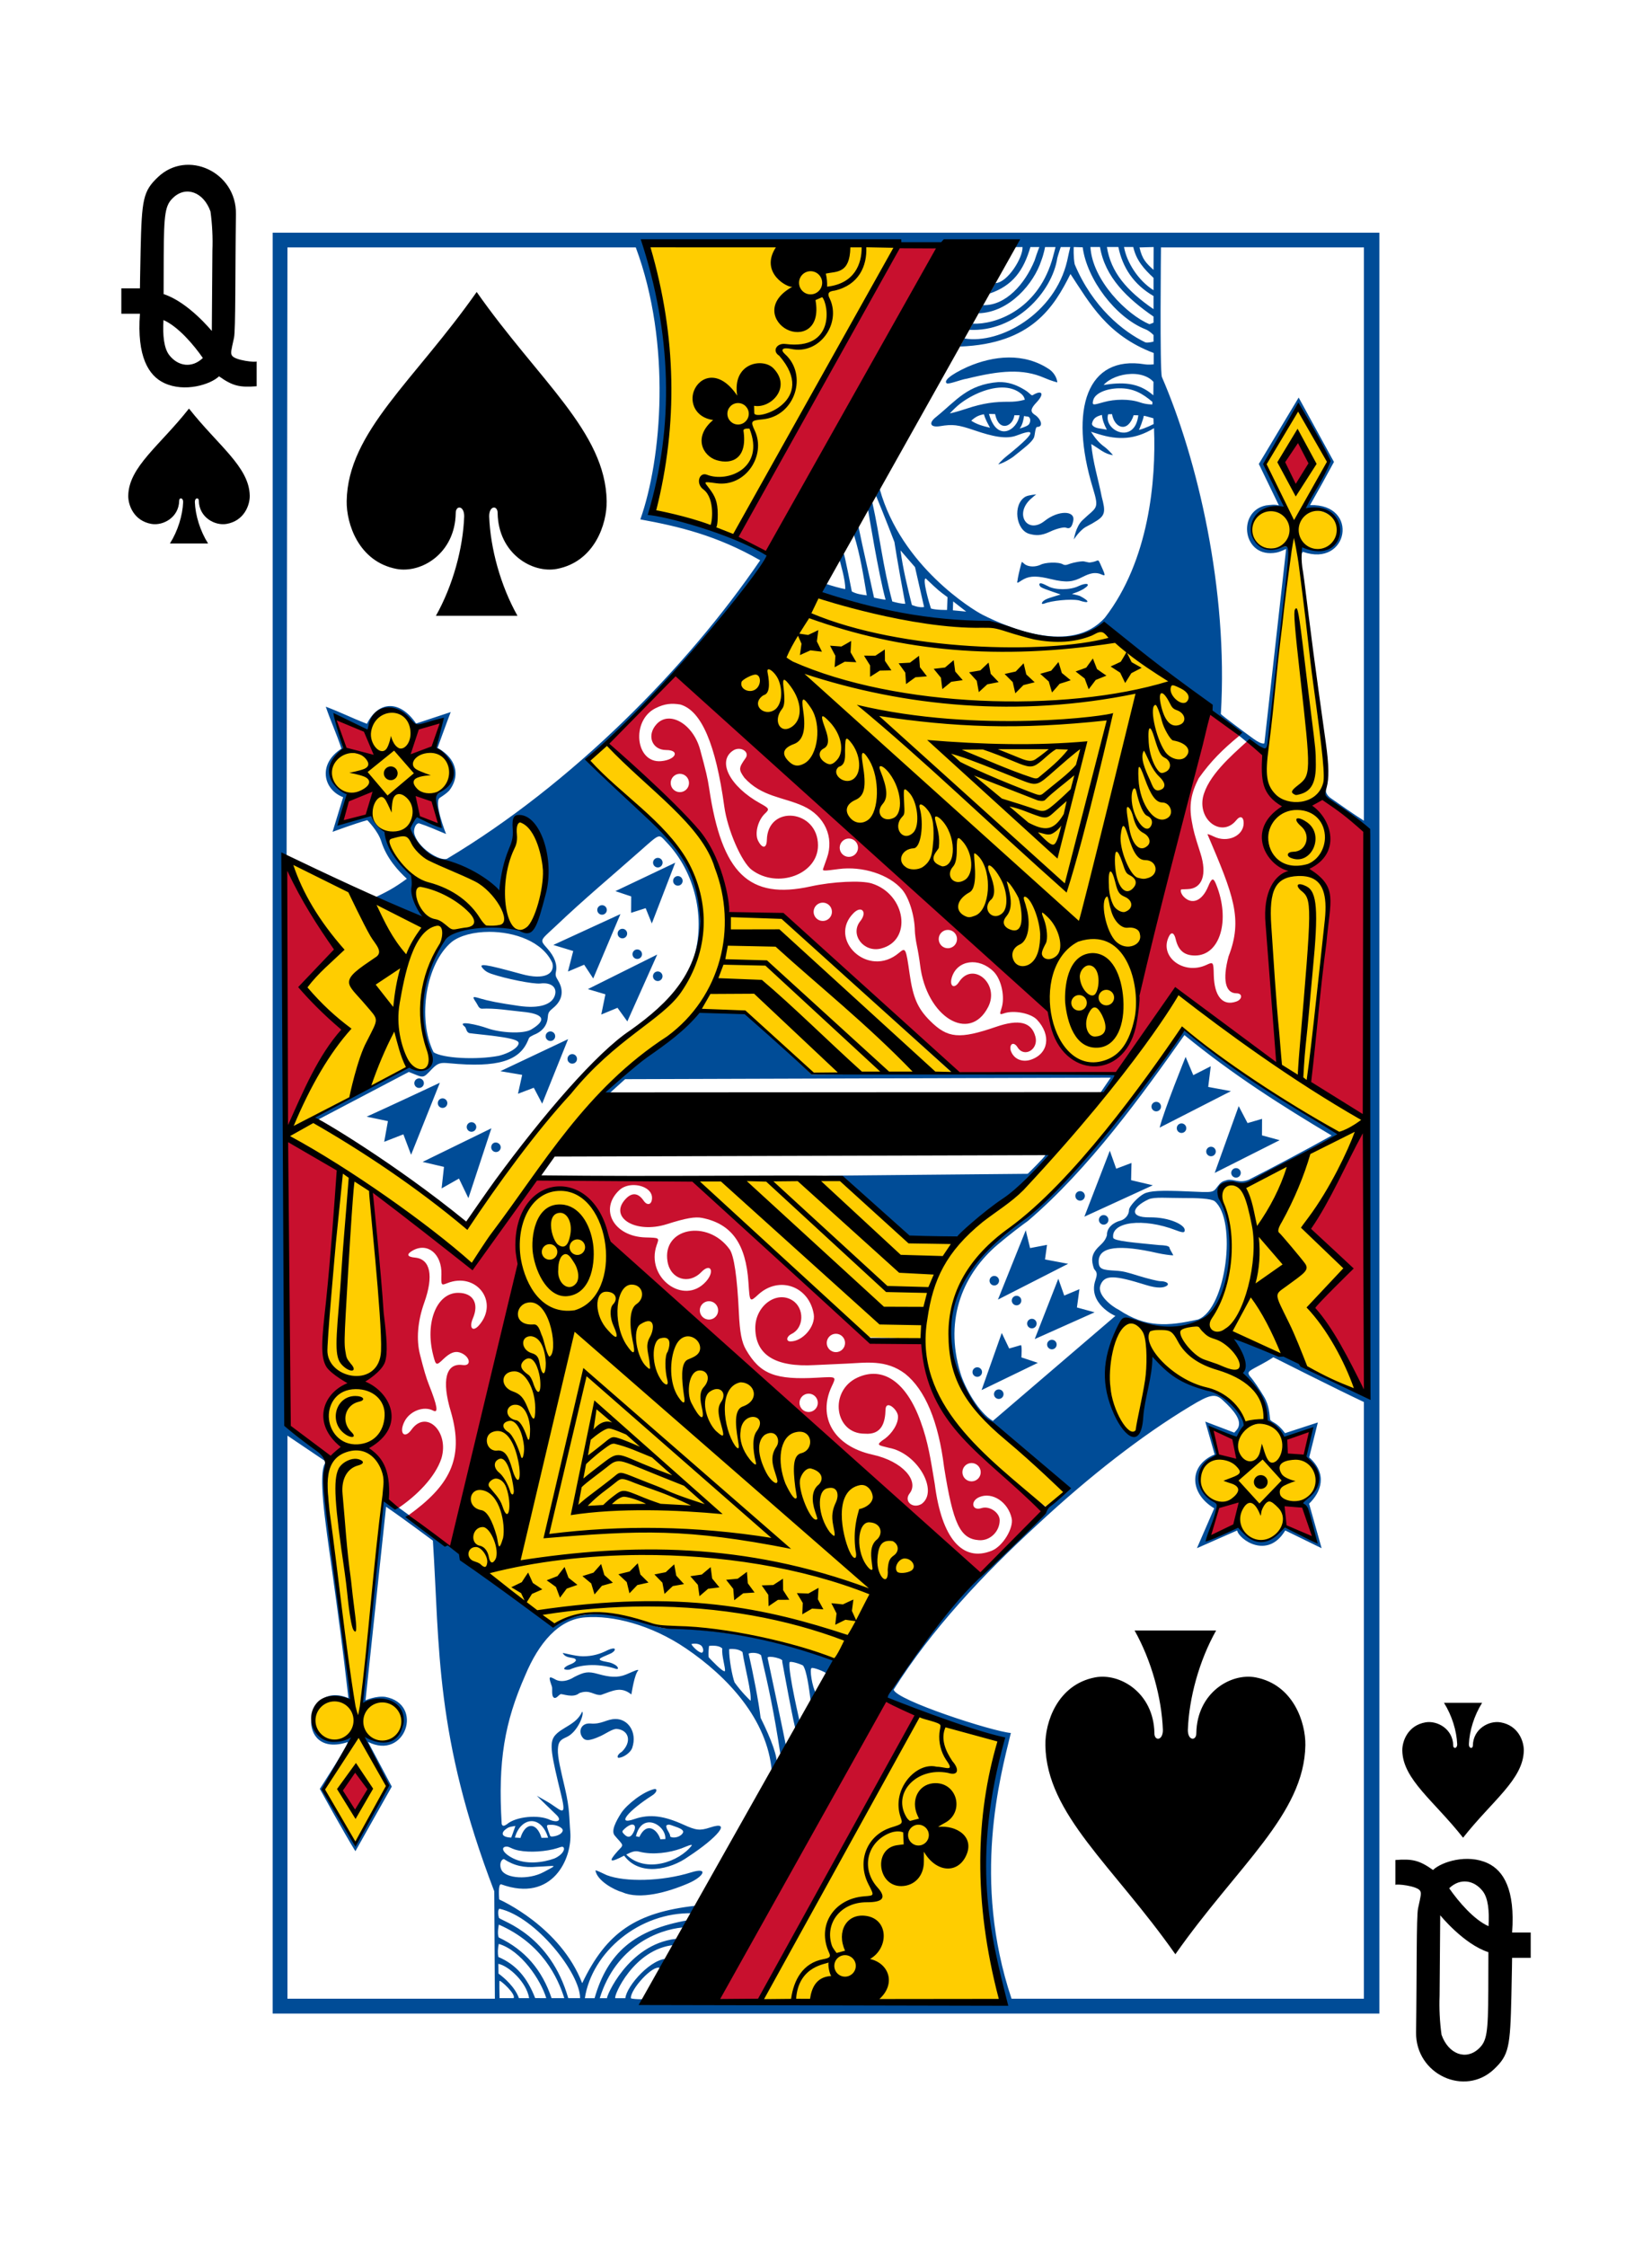 <?xml version="1.0" encoding="UTF-8"?><svg preserveAspectRatio="none" xmlns="http://www.w3.org/2000/svg" width="195" height="265" viewBox="0 0 195 265"><g id="a"/><g id="b"><g id="c"><g><rect width="195" height="265" style="fill:#fff;"/><path d="M22.307,48.199c-3.431,4.364-7.107,6.874-7.169,10.278-.019,1.099,.65,2.972,2.746,3.333,1.358,.23,3.228-.749,3.267-2.742-.007-.397,.471-.385,.467,.159-.062,1.57-.622,3.4-1.559,4.888h4.5c-.937-1.488-1.498-3.318-1.559-4.888-.008-.544,.471-.556,.467-.159,.039,1.994,1.91,2.972,3.267,2.742,2.096-.361,2.765-2.234,2.746-3.333-.063-3.404-3.738-5.914-7.172-10.278Z"/><path d="M172.698,216.801c-3.435-4.364-7.11-6.874-7.172-10.278-.02-1.103,.649-2.976,2.745-3.334,1.358-.233,3.229,.75,3.268,2.74-.008,.397,.474,.385,.466-.155-.061-1.574-.622-3.4-1.559-4.888h4.501c-.938,1.488-1.497,3.315-1.56,4.888-.008,.54,.471,.552,.467,.155,.039-1.99,1.91-2.972,3.267-2.74,2.097,.358,2.765,2.231,2.746,3.334-.063,3.404-3.738,5.914-7.168,10.278Z"/><path d="M24.846,24.95c-.809-2.285-2.886-3.062-4.402-1.628-.946,.89-1.097,1.826-1.12,6.913-.012,3.14-.012,4.461-.012,4.461,2.952,.956,5.713,4.395,5.69,4.348l.07-9.493c.059-1.539-.02-3.082-.226-4.601Zm-.902,17.284c-1.089-1.57-2.92-3.715-4.648-4.476-.105,1.806,.051,3.322,.685,4.138,1.011,1.298,2.649,1.594,3.963,.338Zm-7.425-5.222h-2.197v-2.992h2.197s.016-1.612,.078-4.453c.136-6.061,.288-7.006,2.046-8.672,3.465-3.3,9.276-.611,9.206,4.348-.098,6.998-.027,13.67-.229,14.614-.367,1.663-.401,1.757-.253,2.063,.303,.611,2.929,.874,2.929,.703v2.945c-2.007,.156-2.839-.031-4.442-1.173-1,.963-4.048,1.931-6.472,.793-1.843-.867-3.24-3.109-2.863-8.176Z"/><path d="M170.158,240.046c.806,2.289,2.882,3.062,4.399,1.632,.949-.89,1.1-1.826,1.12-6.917,.012-3.139,.012-4.457,.012-4.457-2.952-.956-5.714-4.395-5.687-4.352l-.075,9.493c-.058,1.539,.02,3.082,.23,4.601Zm.902-17.284c1.089,1.57,2.921,3.715,4.644,4.476,.11-1.807-.051-3.322-.684-4.134-1.012-1.298-2.648-1.597-3.96-.342Zm7.425,5.222h2.198v2.992h-2.198s-.015,1.613-.082,4.458c-.136,6.061-.288,7.002-2.042,8.668-3.469,3.3-9.28,.615-9.21-4.344,.102-6.998,.028-13.67,.234-14.614,.361-1.667,.4-1.761,.253-2.063-.308-.611-2.929-.874-2.929-.703v-2.949c2.003-.156,2.836,.035,4.442,1.177,1-.963,4.046-1.935,6.472-.793,1.844,.867,3.24,3.106,2.863,8.172Z"/><path d="M105.961,28.813s-12.426,23.349-19.241,34.35l-9.657-2.77c4.048-10.74,.175-31.206-.845-31.724l29.743,.144Zm43.547,59.716c1.345-8.261,1.622-14.273,2.551-23.909-5.807,1.702-5.725-6.132-.023-4.073l-2.646-5.828,3.917-6.567,3.593,6.237-3.092,5.529c6.717-.074,4.94,6.559-.661,4.845,1.046,9.232,3.344,18.562,3.236,27.69,1.987,14.638-2.451,35.007-1.716,35.489l6.274,4.317-1.073,31.847-9.907-4.344-2.948,1.994c.945,1.873,2.151,3.669,2.555,5.705,0,0,6.827,5.614,5.877,7.363,.44,.261-4.854,7.27-6.409,7.096-2.96-.334-6.398-4.17-7.386-6.89-.836-2.744,6.126-5.432,5.247-7.442-1.05-2.401-3.703-3.555-6.053-4.259-3.243-.975-4.725-3.539-4.873-3.539,0,0-1.261,10.176-2.473,9.365-4.878-3.276-1.544-13.663-.638-13.371,0,0,2.132,.489,4.648,.727,8.868,.928,8.269-9.979,6.55-15.26-.614-2.063,2.014-1.403,3.134-1.714,4.307-1.27,10.969-5.716,10.969-5.716-6.935-3.847-13.053-8.234-18.541-12.396,0,0-5.095,8.696-11.136,14.731-4.399,4.395-5.114,5.887-12.473,11.544-.144,.109-5.578,6.61-2.987,14.195,2.213,6.493,12.855,13.523,12.777,13.992l-2.096,2.001c.086,.116-15.064-9.399-14.711-19.634-.019-.389-6.884-.521-6.884-.521l-19.965-18.503,16.912-.075,8.681,7.092,5.427,.283c.353,.311,.552-1.433,5.328-5.001,9.129-6.808,20.44-24.298,20.44-24.298,0,0,11.963,8.413,11.976,8.413-.599-12.636-2.638-26.225-1.4-37.116Zm-26.025,30.422c-12.874-13.13-39.82-36.608-39.82-36.608l12.614-12.318c6.619,1.975,13.426,3.626,21.116,3.703,.031,.027,8.432,3.82,12.905-.012l11.645,9.229s-4.827,25.412-7.666,34.28c.062,3.516-1.268,7.794-4.734,8.428-2.964,.544-5.244-3.657-6.06-6.703Zm-24.691,77.016c.108-.085-10.614-4.305-20.463-3.909-3.473-1.352-9.133-2.766-12.909-.245-4.247-2.88-7.919-6.05-11.645-9.186,1.047-.016,5.535-25.802,7.511-33.939-1.139-10.884,9.343-10.876,10.253-2.157,11.295,11.681,25.122,23.766,39.377,35.656-2.268,4.702-10.451,8.292-12.124,13.779Zm-60.128-18.019c-1.062-14.474,.611-26.753,1.287-40.05,.043-.187-6.075-3.971-6.075-3.971l14.379-8.106c1.432,.742,2.252,.614,2.591-.761-1.451-4.932-1.734-9.707,1.586-13.791,2.489-2.988,8.172-1.453,9.826-1.457,1.287-.007,4.348-10.188-.828-13.187-1.097-.638-1.618,5.941-2.365,8.707-3.334-1.947-9.495-3.586-10.316-7.021-.42-1.904,5.629-5.569,4.442-7.713-1.73-3.125-6.199-7.799-8.113-6.517-1.809,1.636-6.127,4.978-6.095,7.263,1.345,4.099,4.772,4.383,6.573,8.261,.447,.839,3.758,4.359,3.758,4.359-1.241,1.905,.77,5.226,.863,4.718l-15.682-6.839s3.593,27.072-.202,31.078c-.405,.424,3.357-1.064,3.422-.832,1.144,1.445,13.807,9.505,17.437,12.404,6.437-8.988,8.79-12.94,17.087-20.914,1.824-1.507,5.885-4.259,8.207-7.561,1.863-2.658,2.638-5.65,2.303-7.97-.432-3.004-.7-5.059-2.552-7.453-4.279-5.53-11.085-10.803-10.964-10.896l2.325-1.893s8.394,6.944,11.949,12.05c2.393,3.443,2.416,8.175,2.416,8.175,0,0,4.858-.194,5.97,.02,.136,.027,20.646,18.652,20.646,18.652l-38.728,.147c-7.227,6.824-11.096,12.625-17.985,22.425-.412-.178-12.544-9.776-12.038-8.7,0,0,2.909,26.287,1.614,35.905-.887,8.172-2.104,16.95-2.648,24.484,1.723-.373,4.263-.862,4.742,1.765,.419,3.586-4.197,2.755-4.303,2.444,.008-.004,2.575,5.533,2.575,5.533,0,0-3.998,6.902-3.885,6.602,.066-.187-3.637-6.128-3.637-6.128,0,0,2.75-4.986,3.162-5.996,.284-.691-4.204,1.819-4.383-1.822-.179-3.745,4.687-2.852,4.434-2.377-.602-8.009-1.944-16.285-2.793-23.035Zm51.24,58.217l18.698-34.09c0,.008,4.461,1.757,9.743,3.129-5.068,13.215-.039,30.647-.039,30.647,0,0-28.416,.284-28.402,.314Z" style="fill:#ffcd00;"/><path d="M58.957,233.685h.008c.132-.081,1.972,1.582,1.661,2.043h-1.657c-.02-.516-.035-2.047-.012-2.043Zm-.128-2.005c1.234,.249,3.326,2.169,3.629,4.049h-1.206c-.428-1.266-1.738-2.424-2.411-2.899,0-.229-.016-1.15-.016-1.15h.004Zm.043-2.355c2.634,.777,4.952,4.24,5.609,6.403l-1.311-.007c-.934-2.413-2.252-3.964-4.348-4.853-.086-.455-.067-.972,.05-1.543Zm.012-2.273c5.13,2.249,6.958,6.264,7.725,8.676h-1.502c-1.116-3.321-3.128-5.688-6.235-7.161-.214-.463,.012-1.515,.012-1.515Zm.066-1.877c4.321,.976,9.541,7.64,9.522,10.553h-1.396c-2.124-7.414-7.639-9.018-8.176-9.461-.249-.909,.061-1.115,.05-1.092Zm11.358-4.519c-.008,0-.016,0-.02,.004,.179,1.205,2.206,2.312,3.175,2.572,2.061,.913,5.34,.008,7.805-1.057,1.801-.777,2.447-1.951,.304-1.282-3.45,1.072-7.782,1.155-9.953,.323-.704-.334-1.19-.564-1.311-.56Zm-10.824-1.337c1.206,.797,2.415,1.05,3.904,.909,2.237-.082,2.634-.357,.751,.642-1.739,.921-4.418,.75-4.936-.249-.296-.571-.105-1.255,.281-1.302Zm.353-1.468c.233,.004,.521,.206,.926,.338,1.139,.365,3.034,.322,4.512-.02,.708-.163,1.043-.381,1.198-.268,.276,.198-.012,.897-1.031,1.348-1.334,.489-3.361,.758-4.901-.027-1.314-.668-1.459-1.384-.704-1.372Zm21.703-.198c.074-.008,.121,0,.132,.039-1.471,1.954-5.457,3.372-7.752,1.095,.676-.342,1.041-.47,1.536-.342,1.602,.42,3.598,.121,4.955-.376,.459-.171,.914-.385,1.128-.416Zm-20.704-2.242s-.346,1.026-.498,1.379c-1.287-.07-1.167-.641-.561-1.048,.328-.249,.658-.257,1.058-.33Zm4.209-.132c.614-.031,1.439,.334,1.376,.687-.066,.389-.672,.646-1.17,.688-.335,.043-.324-.093-.409-.334-.081-.21-.182-.483-.237-.696-.141-.408,.124-.333,.44-.345Zm13.9-.02c.156-.004,.459,.128,.794,.241,.891,.299,1.089,.548,.728,.913-.359,.358-1.035,.463-1.35,.261-.011-.447-.455-.789-.47-1.24,0-.12,.14-.167,.299-.175Zm-4.309-.011c.366,0,.459,.416,.043,1.087-.292,.475-.637,.432-.984,.075-.315-.315-.296-.37,.047-.68,.361-.33,.677-.481,.894-.481Zm1.871-.257c1.008-.098,2.101,.936,2.03,1.966l-.588,.028c-.353-1.139-1.602-2.138-2.481-.273l-.408-.085c.273-1.115,.844-1.578,1.447-1.635Zm-13.858-.144c.79-.054,1.61,.532,2.046,1.955l-.778,.012c-.561-1.877-1.906-1.873-2.485,.012l-.654-.043c.319-1.17,1.081-1.877,1.871-1.936Zm14.633-3.796c-1.35,.283-3.299,1.834-3.96,2.84-.618,.98-1.21,2.087-.778,2.631,.353,.451,.851,.885,.894,1.127,.035,.213-.257,.423-.525,.726-1.187,1.329-.902,1.399,.759,.54,1.816,2.464,5.426,1.671,7.576,.12,3.379-2.21,5.244-4.328,2.579-3.443-1.222,.404-1.681,.334-3.162-.338-2.224-1.006-3.928-1.297-5.772-.657-2.334,.817-.545-1.111,2.081-2.778,.568-.361,.642-.777,.308-.769Zm-4.66-8.253c-1.035,.012-1.599,.649-2.937,.528-1.07-.074-1.436,.874-.981,1.566,.316,.486,.743,.576,2.201-.093,.599-.273,1.432-.878,1.918-.832,1.428,.143,1.773,1.523,.583,2.689-.575,.338-.58,.707-.404,.715,.47,.019,1.419-.544,1.633-1.198,.591-1.79-.47-3.407-2.014-3.376Zm2.63-5.79c-.218,.019-.763,.298-1.362,.54-1.011,.408-1.949,.314-3.31-.067-1.178-.33-1.61-.237-2.785,.354-.782,.501-1.633,.641-2.251,.291-.801-.455-.798-.299-.401,.828,.102,.28-.097,1.134,.253,1.329,.265,.151,.572-.346,.778-.416,.202-.071,1.494,.508,2.209-.128,1.283-.467,1.673,.288,2.559,.217,1.444-.508,2.346-1.041,3.583-.058,.074-.365,.365-2.378,.824-2.852-.012-.032-.047-.043-.097-.039Zm11.221-2.476c.424,.008,.879,.117,1.167,.362,.284,1.826,1.085,4.764,.961,5.751-.121-.093-1.14-1.1-1.891-2.165-.264-.638-.676-2.86-.641-3.924,.128-.02,.264-.028,.404-.024Zm-14.103-.054c-.144,.007-.365,.07-.673,.21-.812,.416-1.738,.714-2.897,.71-.93-.003-2.528-.485-2.369-.369,.424,.758,1.529,.362,1.552,.859-.277,.485-1.012,.439-1.377,.909-.078,.124,.109,.229,.626,.174,1.571-.71,3.624-.699,5.503-.082,.393,.082,.137-.294,0-.396-.245-.179-.649-.369-.988-.408-1.641-.291-.918-.459,.179-.948,.602-.222,.867-.684,.443-.66Zm11.712-.334c.431-.008,.945,.074,1.178,.341-.109,.825,.405,2.313,.308,2.666-.261,.128-1.583-1.29-1.91-1.631-.066-.471,.008-1.069,.031-1.341,.113-.02,.249-.031,.393-.035Zm-2.14-.238c.335-.015,.642,.071,.832,.23,.21,.198,.359,.707,.082,.836-.303,.047-1.096-.676-1.249-1.015,.114-.031,.226-.047,.335-.051Zm-43.118-21.756c.007,.004,.1,.078,.1,.078-.035-.062-.07-.082-.1-.078Zm-4.893-2.782l4.484,3.024c.09,.376-.676,.124-.264,4.752,.373,4.177,1.645,11.428,2.979,23.19-5.321-2.245-6.356,7.22-.113,5.192,.28,.059-3.268,5.51-3.268,5.51,0,0,2.84,5.161,4.201,7.356l4.294-7.624-2.809-5.277c4.395,2.242,6.671-4.434,2.058-5.304-1.116-.155-2.35,.404-2.35,.404l2.428-22.833c1.957,1.329,5.527,3.995,5.527,3.995,.813,12.582,.217,23.065,7.246,41.372l.07,12.671h-24.484v-66.428Zm83.962-5.455c-.312,0-.564,.249-.564,.56,0,.31,.253,.563,.564,.563,.311,0,.563-.253,.563-.563,0-.311-.253-.56-.563-.56Zm-2.54-2.611c-.308,0-.563,.253-.563,.564,0,.31,.256,.563,.563,.563,.311,0,.564-.253,.564-.563,0-.311-.253-.564-.564-.564Zm34.951-1.181s7.576,3.823,10.688,5.28v70.395h-41.591c-4.702-14.043-1.326-26.241-.082-31.351-2.19-.182-13.496-3.847-13.834-5.11,4.477-7.118,10.556-13.588,17.001-19.502,6.188-5.751,12.31-10.5,18.035-13.949,2.217-1.341,2.895-1.535,3.766-.743,1.419,1.294,2.306,2.421,1.843,3.326-.105,.206-.439,.544-.439,.544l-3.423-1.301,1.108,3.881c-3.076,1.255-3.018,4.581-.05,6.35l-2.042,4.701,4.749-2.09c.183,1.026,3.571,3.504,5.676,0l4.29,2.094-1.478-5.253c1.408-1.345,2.228-3.49,.012-5.463l1.022-4.119-3.874,1.263c-.972-1.329-1.536-1.236-1.758-1.598-.067-.497-.078-1.647-.724-2.709-.533-.877-1.139-1.814-1.712-2.467-.299-.509-.058-.552,1.487-1.391,.727-.393,1.33-.789,1.33-.789Zm-26.141-2.064c-.312,0-.565,.249-.565,.56,0,.31,.253,.567,.565,.567,.311,0,.563-.257,.563-.567,0-.311-.253-.56-.563-.56Zm-5.917-.804l-2.384,6.741,6.644-3.217-1.942-.642s.105-1.515-.078-1.445c-.113,.047-1.365,.393-1.365,.393l-.875-1.83Zm3.556-1.671c-.312,0-.564,.253-.564,.564,0,.31,.253,.563,.564,.563,.311,0,.56-.253,.56-.563,0-.311-.249-.564-.56-.564Zm-1.809-2.716c-.311,0-.564,.253-.564,.563,0,.311,.253,.563,.564,.563,.312,0,.561-.252,.561-.563,0-.31-.249-.563-.561-.563Zm4.928-2.009l-2.785,7.118,7.072-3.158-2.089-.572,.296-2.157-1.793,.754-.7-1.986Zm-7.558-.334c-.311,0-.56,.253-.56,.564,0,.31,.249,.563,.56,.563,.312,0,.561-.253,.565-.563,0-.311-.253-.564-.565-.564Zm3.715-5.386l-3.283,8.18,8.284-4.224-2.73-.513,.241-1.721-2.002,.38-.51-2.102Zm9.195-1.795c-.311,0-.56,.257-.56,.568,0,.31,.249,.563,.56,.563,.312,0,.564-.253,.564-.563,0-.311-.253-.568-.564-.568Zm6.923-2.043c.708,0,1.548,.039,2.401,.035,1.711-.008,3.356,.051,3.784,.377,2.642,2.226,1.389,12.632-1.941,13.945-3.656,.824-6.184,.976-9.354-1.119-.899-.439-2.564-1.768-2.214-2.86,.475-1.348,1.661-1.247,5.407-.081,1.365,.428,2.116,.338,2.465,.075,.327-.249-.097-.529-.798-.529-.28-.004-1.494-.302-2.504-.614-1.424-.439-1.836-.567-2.758-.622-1.547-.093-1.999-.151-1.999-1.099,0-1.773,2.462-2.009,6.994-.968,.545,.124,1.524,.261,1.766,.257,.175,.066-.346-.587-.431-.98-.163-.139-.455-.206-1.23-.233-2.912-.287-5.332-.481-5.387-.866-.257-1.873,3.513-2.386,7.421-.878,1.003,.385,1.028,.226,1.02-.066-.016-.54-1.696-1.484-4.174-1.461-2.411,.027-2.077-1.201-.092-2.122,.337-.155,.918-.194,1.625-.19Zm-9.704-.778c-.311,0-.56,.249-.56,.56,0,.31,.249,.563,.56,.563,.312,0,.564-.253,.564-.563,0-.311-.253-.56-.564-.56Zm18.41-2.716c-.312,0-.569,.253-.569,.563,0,.311,.257,.56,.569,.56,.307,0,.555-.249,.555-.56,0-.31-.249-.563-.555-.563Zm-22.528-1.523c0,.178-2.062,2.195-2.062,2.195l-23.842,.221c2.563,.117,6.892,4.69,10.012,7.477l5.92-.237c3.279-3.218,8.203-5.669,10.4-9.645-.155-.206-.423-.023-.427-.011Zm7.627-.528l-3.003,7.779,8.078-3.703-2.563-.602,.047-2.032-1.804,.679-.755-2.121Zm11.945-.471c-.312,0-.565,.253-.565,.563,0,.311,.253,.56,.565,.56,.31,0,.563-.249,.563-.56,0-.31-.253-.563-.563-.563Zm-84.433-.501c-.311,0-.533,.253-.533,.567,0,.311,.253,.56,.563,.56,.312,0,.561-.249,.561-.56,0-.314-.284-.567-.591-.567Zm-.51-1.675l-8.117,3.964,2.52,.59-.28,2.538,2.05-1.162,1.112,2.313,2.714-8.243Zm81.462-.575c-.312,0-.561,.253-.561,.564,0,.31,.249,.559,.561,.559,.311,0,.563-.249,.563-.559,0-.311-.253-.564-.563-.564Zm-83.811-.143c-.312,0-.563,.253-.563,.563,0,.311,.252,.564,.563,.564,.311,0,.564-.253,.564-.564,0-.31-.253-.563-.564-.563Zm90.559-1.897l-2.832,7.88,7.663-3.862-2.081-.568,.008-1.947-1.712,.497-1.047-2.002Zm-9.731-.508c-.312,0-.564,.249-.564,.559,0,.311,.253,.564,.564,.564,.311,0,.56-.253,.56-.564,0-.31-.249-.559-.56-.559Zm-84.243-.408c-.311,0-.563,.252-.563,.563,0,.314,.253,.563,.563,.563,.312,0,.565-.249,.565-.563,0-.311-.253-.563-.565-.563Zm-.319-1.842s-5.951,2.794-8.639,4.002l2.509,.525-.44,2.44,2.264-.882,.91,2.413,3.395-8.498Zm-2.45-.517c-.312,0-.563,.257-.563,.568,0,.31,.252,.563,.563,.563,.311,0,.563-.253,.563-.563,0-.311-.253-.568-.563-.568Zm90.477-2.533s-2.528,6.228-3.065,8.342c2.143-1.103,8.413-4.301,8.413-4.301l-2.679-.497,.3-2.44-2.062,1.05-.906-2.153Zm-72.399-.33c-.311,0-.563,.256-.563,.567,0,.31,.253,.559,.563,.559,.312,0,.561-.249,.561-.559,0-.311-.249-.567-.561-.567Zm-.49-1.765l-7.997,3.781,2.575,.435-.494,2.227,1.867-.707,.988,1.876,3.061-7.612Zm72.75-.477c5.685,4.654,11.462,8.327,17.382,11.851-3.089,1.717-6.733,3.664-9.81,5.222-1.171,.443-1.684-.132-2.512,.019-.603,.156-.775,.269-1.128,.738-.588,.778-.428,.75-3.559,.611-3.159-.144-4.462-.074-5.143,.272-.653,.334-1.773,1.473-1.773,1.947,0,.455-.357,1.038-1.007,1.232-.759,.183-1.634,.786-1.595,1.718-.202,.699-.63,1.011-1.012,1.395-.902,.909-.813,1.624-.552,2.468,.12,.381,.583,.349,.213,1.411-.968,2.766,2.291,4.258,2.35,4.243l-14.465,12.389c-1.634-.949-3.276-3.82-3.824-5.619-2.019-6.633,.521-11.87,4.356-15.15,1.33-1.135,3.116-2.487,3.614-2.829,7.226-6.166,13.508-14.898,18.463-21.915Zm-74.839-.432c-.31,0-.563,.253-.563,.563,0,.311,.253,.564,.563,.564,.312,0,.565-.253,.565-.564,0-.31-.253-.563-.565-.563Zm17.425-2.265c-3.628,3.532-7.717,6.334-11.455,9.765l.814-.031,2.034-1.838,57.319-.178-1.337,1.954,.563,.242s1.719-2.542,1.602-2.658c-12.594,.035-22.314,.008-36.13,.1-2.52-2.495-5.181-4.834-7.81-7.204l-5.601-.151Zm-4.756-4.811c-.311,0-.563,.253-.563,.563,0,.311,.253,.568,.563,.568,.312,0,.563-.257,.563-.568,0-.31-.252-.563-.563-.563Zm-.062-1.994l-8.184,4.077,2.069,.614-.49,2.385,1.918-.793,1.159,1.606,3.528-7.888Zm-2.358-.603c-.311,0-.56,.253-.56,.564,0,.31,.249,.559,.56,.559,.312,0,.564-.249,.564-.559,0-.311-.253-.564-.564-.564Zm-17.472-2.075c2.98-.003,6.321,1.135,7.461,3.689,.303,1.274-.949,2.035-3.625,1.297-4.426-1.213-5.25-1.348-4.515-.594,.097,.096,.292,.341,.953,.567,1.665,.567,4.893,1.224,5.764,1.134,1.19-.155,2.011,.397,1.716,1.388-.339,1.127-1.883,1.59-4.205,1.263-2.404-.338-3.726-.619-4.527-.859-1.023-.31-1.062-.284-.576,.436,.253,.377,.28,.675,.653,.746,1.587-.089,3.279,.214,4.738,.353,2.614,.234,3.026,.976,1.104,2.11-.91,.536-3.636,.393-5.185-.167-1.108-.4-3.644-.967-2.663-.194,.233,.183,.155,.638,.563,.781,1.342,.187,5.134,.455,5.725,.991,.381,.346-.478,1.224-2.248,1.683-2.665,.505-6.65,.295-7.705-.424-1.948-3.975-.898-10.476,2.151-13.017,.977-.762,2.634-1.178,4.422-1.182Zm15.722-.361c-.308,0-.565,.253-.565,.564,0,.31,.257,.563,.565,.563,.311,0,.56-.253,.56-.563,0-.311-.249-.564-.56-.564Zm-.234-1.733l-7.923,3.641,2.35,.715-.622,2.421,1.913-.805,1.071,1.624,3.212-7.597Zm-2.171-1.05c-.311,0-.563,.249-.563,.56,0,.31,.253,.563,.563,.563,.312,0,.565-.253,.565-.563,0-.311-.253-.56-.565-.56Zm8.95-3.435c-.308,0-.561,.253-.561,.568,0,.31,.253,.563,.561,.563,.311,0,.563-.253,.563-.563,0-.315-.253-.568-.563-.568Zm-.312-1.578l-7.06,3.353,1.867,.626-.015,1.932,1.719-.548,.728,1.807,2.761-7.169Zm-2.053-.571c-.312,0-.564,.253-.564,.563,0,.311,.253,.568,.564,.568,.311,0,.563-.257,.563-.568,0-.31-.253-.563-.563-.563Zm34.861-30.258l1.54,1.205-1.575-.151,.035-1.054Zm10.362-2.137c-.335-.012-.156,.337-.012,.447,.113,.074,.28,.147,.502,.233,.615,.23,1.198,.432,1.832,.642,0,0-.557,.163-.828,.253-.494,.167-1.268,.349-1.389,.785,0,.082,.121,.097,.249,.047,.902-.358,3.108-.587,4.111-.393,1.299,.439,1.385,.136,.132-.516-.253-.098-.941-.238-.941-.238,0,0,.743-.253,.933-.357,.202-.105,.44-.21,.575-.326,.775-.501,.241-.707-.747-.234-.988,.478-2.749,.467-3.555,.016-.354-.179-.7-.346-.863-.357Zm-13.601-.568c1.653,1.563,1.528,1.431,2.571,2.207l-.051,1.508s-1.276,.027-1.902-.167c-.199-.587-1.058-3.528-.618-3.548Zm20.294-2.125c-.015,0-.039,.004-.058,.015-.071,.031-.389,.175-.828,.222-.257,.031-.638-.151-.914-.132-.747,.047-1.447,.265-1.634,.342-.229,.096-.455,.136-.653,.019-.556-.33-2.182-.237-2.676,.055-.583,.249-1.241,.253-1.718,.004-.21-.108-.42-.377-.459-.342-.074,.078-.389,1.411-.482,1.928,0,.182-.124,.481-.051,.512,.097,.039,.4-.237,.782-.431,.774-.397,1.641-.365,3.167,.008,1.882,.458,2.614,.326,3.722-.242,.887-.451,1.424-.559,2.01-.396,.144,.039,.53,.237,.584,.186,.105-.097-.182-.657-.423-1.208-.179-.401-.242-.556-.367-.54Zm-23.271-1.186l1.712,1.975,1.073,4.709c-.653,.112-1.443-.249-1.443-.249-.533-2.134-1.054-4.263-1.342-6.435Zm16.041-6.605s-.946,.074-1.291,.268c-1.528,.878-1.163,3.987,.506,4.403,.672,.167,1.283,.257,2.411-.28,.669-.323,1.611-.575,1.875-.463,.557,.229,.732-.261,.848-.813,.264-1.236-1.762-1.266-3.373,.012-2.034,1.612-3.601-.773-1.676-2.56,.252-.233,.684-.591,.7-.567Zm-1.451-9.26s.174,.07,.341,.066c.175,0,.285,.089,.339,.222,.098,.237,.012,.61-.175,.773-.311,.245-1.022,.424-1.022,.424,.357-.493,.42-.987,.518-1.484Zm14.126-.016c.347,.078,.043-.019,1.136,.295,0,0,.027,.471,.027,.684-.626,.334-1.723,.754-1.759,.657,.028,.19,.622-1.48,.595-1.636Zm-4.94-.104c.063,.602,.257,1.142,.583,1.745,0,0-.602-.102-.996-.167-.385-.067-.824-.288-.755-.583,.159-.646,.541-.82,1.167-.995Zm-13.928-.074c.175,.641,.471,1.123,.72,1.593-.965-.233-1.615-.424-2.217-.836,.518-.462,.863-.637,1.497-.757Zm15.119-.016c.299,1.69,1.87,2.246,2.555,.128l.549,.012c-.42,3.531-4.154,1.81-3.56-.124l.456-.016Zm-14.523-.023c.131-.004,.563,.019,.723,.019,.447,2.183,2.108,1.465,2.275,.136h.611c-.261,1.772-2.673,3.256-3.609-.155Zm15.324-3.023c1.7-.032,2.785,.602,3.968,1.601l-.012,.307s-.716,.011-1.424-.238c-1.295-.455-3.049-.388-4.259-.054-1.253,.345-1.467,.469-1.295-.206,.206-.829,1.532-1.38,3.022-1.411Zm-13.788-.093c.843-.004,1.637,.21,2.271,.742,.381,.322,.42,.691,.42,.691,0,0-.751,.257-1.856,.249-1.645-.015-3.045,.155-4.997,.805-1.432,.473-1.996,.567-1.996,.567,0,0,.486-.532,.945-.925,1.233-1.049,3.349-2.117,5.213-2.129Zm-.389-.646c-3.687,.288-4.963,2.153-7.343,4.081-.98,.742-.759,1.317,.435,1.123,1.471-.241,2.066-.183,4.073,.501,2.19,.75,3.762,1.06,4.964,.598,.957-.369,1.528-.501,1.602-.318,.105,.249-.727,1.096-2.777,2.744-.677,.544-1.004,.983-1.004,.983,0,0,.653-.128,1.731-.87,1.303-1.042,2.202-1.706,2.474-2.277,.132-.28,.143-1.27,.388-1.27,.828,0,.401-1.034-.349-1.473-.498-.353-.386-.722,.253-1.403,1.007-1.056,.665-1.535-.428-.874-.19,.102-.284-.218-.953-.622-1.055-.637-1.941-.932-3.065-.921Zm15.609-.956c.178-.007,.353-.003,.529,.008,.84,.067,1.622,.354,2.132,.925l-.016,1.59c-1.812-1.602-3.789-1.547-5.87-1.221,.689-.769,1.977-1.263,3.225-1.302Zm-19.277-.839c-2.24,1.018-2.8,1.694-2.473,1.939,.233,.171,1.677-.447,2.4-.544,3.897-.964,6.581-1.201,9.125-.093,.871,.381,1.536,.532,1.536,.532,0,0-.031-.828-.883-1.495-3.026-2.075-6.678-1.652-9.704-.338Zm21.956-14.132l-.012,2.697c-.882-.809-1.337-1.247-1.657-2.65l1.669-.047Zm-3.493,0h1.089c.354,1.585,1.287,2.607,2.392,3.637v1.457c-1.843-1.162-3.181-3.338-3.481-5.094Zm-2.022,0h1.353c.487,2.405,1.801,4.426,4.15,5.778v1.551c-3.177-2.191-5.032-4.352-5.503-7.328Zm-1.945,0h1.128c.602,3.578,3.224,6.069,6.32,8.203v.718s-.443,.187-.478,.183c-2.679-1.115-6.748-5.188-6.97-9.104Zm-1.972,0l1.058,.031c.494,3.777,3.885,8.276,7.405,9.672,.491,.186,.957,.679,.957,.679v.773s-.614,.179-.96,.093c-2.618-1.251-6.247-4.181-8.347-9.216-.167-.832-.114-2.032-.114-2.032Zm-50.555-.471c14.827,.606,29.669,.471,44.507,.471,.09,1.201-1.739,4.192-3.181,4.255l-.692,1.232c2.73-.94,4.006-2.724,4.807-5.486h1.057s-.198,.466-.572,1.609c-1.14,2.758-3.407,5.323-6.064,5.245l-.537,.96c3.695-.112,6.546-3.582,7.39-6.182,.327-.85,.455-1.631,.455-1.631h1.237s-.28,1.13-.451,1.67c-1.812,5.795-6.666,7.489-9.315,7.368l-.412,.73c5.448,.268,9.77-4.434,10.388-8.478,.121-.459,.404-1.29,.404-1.29h1.124s-.288,1.212-.369,1.647c-1.459,6.221-7.899,9.835-12.12,9.139-.178,.295-.378,.676-.521,.952,8.471-.318,11.1-4.697,13.034-8.56,2.302,3.478,4.305,7.22,9.829,9.326v1.333s-.58,.074-1.085-.008c-6.733-1.088-8.957,5.211-6.095,14.614,.785,2.576,.435,2.181-1.241,3.793-.801,.769-1.004,2.261-1.004,2.261,0,0,.416-.703,1.116-1.282,.304-.253,.926-.493,1.389-.812,1.245-.723,1.233-1.22,.785-2.927-.405-2.074-1.058-4.122-1.238-6.232,.903,.505,1.548,1.185,2.564,1.305,0,0-.479-.567-.946-.936-.719-.497-1.186-1.115-1.653-1.822,0,0,.553,.167,.879,.272,2.322,.727,4.31,.672,6.562-.695,.257,6.201-.595,15.613-5.788,22.347-3.986,4.476-11.614,1.088-14.434-.326-1.143-.571-9.607-5.72-12.151-14.825l-.424,.801c.95,2.293,2.163,5.452,2.163,5.452-.058-.323,.366,2.491,1.272,7.266-.483,.004-1.012-.131-1.532-.272-1.136-4.232-1.44-7.581-2.35-11.669l-.506,.867c.024,.139,1.238,7.624,2.066,10.596-.479-.043-1.362-.241-1.362-.241-.676-3.14-1.209-5.304-1.839-8.386l-.541,.944c.77,2.491,1.108,4.756,1.52,7.169-.594-.089-1.198-.147-1.765-.463,0,0-.798-4.134-.977-4.585l-.478,.82c.058,.253,.731,2.476,.677,3.49-.572-.093-1.564-.381-2.26-.614-.214,.377-.731,1.166-.731,1.166v.004s14.725,4.647,19.423,3.307c-.011,.128,8.997,3.944,14.022,.703,0,0,8.744,6.485,12.155,9.077,0,.295,1.206,1.757,2.439,2.63,3.123,2.009,4.904,4.539,4.741,3.455,.171-1.639,1.618-14.82,1.899-17.175,1.039-7.938,1.035-7.853-.167-7.487-5.217,1.278-4.348-5.716,.494-4.45l-2.455-5.408s2.73-4.872,4.045-6.684l3.536,6.408-2.897,5.653c5.64-.424,5.087,6.668-.432,4.294,0,0-.031,2.106-.019,1.951,.051-.603,.043-1.116,.233-1.228,5.376,1.908,6.733-5.685,.84-5.514,.949-1.651,1.84-3.268,2.824-5.09l-4.166-7.597-4.702,7.834,2.365,4.888c-.533-.139-.961-.054-1.528,.004-3.489,.715-2.738,6.334,1.249,5.561,.455-.089,1.139-.431,1.139-.431l-2.571,22.937s-.257,.206-1.287-.536c-1.194-.859-3.691-2.728-3.85-2.922,.89-14.666-2.773-30.095-6.958-39.759-.265-.738-.11-15.29-.11-15.29h23.956V96.821c-1.245-.789-2.719-1.822-3.995-2.721-.381-.31-.618-.679-.455-1.27-.42,.897-.163,1.286-.163,1.286l5.239,4.189-.206,66.504c-9.331-4.149-8.612-4.927-16.126-7.153,.008-.004,1.661,3.73,1.187,4.403,1.12,1.076,3.002,3.333,3.096,5.541,1.004,.866,1.284,.976,2.034,2.226l3.142-1.138-.711,3.28c3.341,2.343,.124,5.49-.495,5.203,0,0,1.475,3.167,1.809,4.609-.526-.035-3.174-1.472-3.909-1.814-1.922,3.781-5.158,.61-5.185,.051l-3.593,1.601,1.271-4.091c-2.314-1.407-3.878-3.54-.136-5.833l-.863-3.194,3.077,1.213s.576-.924,1.012-1.597c-1.152-5.017-8.72-4.069-11.152-8.576,0,0-.595,5.63-1.206,7.667-.241,5.386-4.01-.063-4.01-5.759,0-1.286,1.614-5.615,2.163-5.825,.568-.082,5.97,2.534,9.6-.062,1.649-1.722,4.5-6.555,1.761-14.128-.906-1.749,1.724-1.971,2.575-1.38,0,0,7.896-4.134,11.459-6.124-5.978-3.288-18.409-12.035-18.402-12.45-1.657,2.634-3.559,4.845-6.227,8.572-4.328,5.102-7.713,9.948-13.208,14.024-7.725,5.63-9.541,11.295-7.386,17.948,1.633,5.098,7.149,8.478,12.843,13.849-9.809,8.937-16.546,16.293-21.268,24.418,3.987,2.098,13.602,5.137,13.602,5.137-3.571,11.878-1.945,21.312,.408,30.787,0,0-27.915,.035-42.399-.42-.12,.12-1.692,.039-1.712-.063-.058-1.056,2.611-3.971,3.407-3.563,.401-.396,1.249-.598,1.097-1.083-1.999-.238-5.029,3.217-5.15,4.647h-1.19c-.245-.213,2.163-5.836,6.985-6.283-.05,.202,.646-.439,.124-.715-5.624,.668-8.245,6.913-8.078,6.998h-.867c1.91-6.139,6.888-8.078,9.77-8.346,.028-.012,.938-.326,.693-.863-6.368,1.103-9.541,3.862-11.073,9.209h-1.148c.828-5.42,6.402-10.172,12.703-10.021,.198-.124,.44-.272,.339-.885-6.993,.789-10.482,3.123-13.357,9.135-2.567-6.676-9.708-9.846-9.794-9.874,0,0-.175-1.869,.226-1.791,6.091,2.206,8.417-3.086,8.164-6.163-.144-1.709-.047-2.654-.618-5.121-.51-2.199-.887-3.68-.848-4.635,.039-.948,.338-1.139,1.034-1.453,1.307-.595,2.124-2.74,1.832-3.004-.669,1.563-2.442,1.83-3.259,2.88-.654,.863-.367,2.238,.797,7.014,.708,2.91-.132,1.574-1.786,.66l-1.104-.626c.743,.761,1.524,1.48,2.279,2.226,.673,.618,.296,.999-.673,.642-1.392-.696-4.079-.405-5.107,.47-.404,.287-.544,.257-.645-.004-.451-7.418,.327-11.98,2.781-17.551,1.587-3.789,3.948-6.625,7.102-6.828,3.173-.26,7.736,.852,11.882,3.673,4.87,3.307,9.616,8.339,10.12,14.514,.02,.074,.373-.525,.537-.844,.222-.734-.59-2.938-1.859-5.494-.233-1.924-.894-5.293-1.416-7.574,.397-.178,1.238-.078,1.475,.21,.89,3.769,1.524,6.704,2.291,11.755,.011,.493,.641-.731,.641-1.054-.108-.754-2.212-10.635-2.171-10.41,.012-.338,1.995,.106,1.724,.416,0,0,1.51,8.292,1.614,8.032l.51-.703s-1.436-6.054-1.257-7.219c.12-.179,1.237,.182,1.591,.373,.443,.598,.727,2.758,.914,4.231,.513,.393,.615-.742,.576-1.041-.369-.587-.759-2.774-.467-2.888,.23-.089,1.509,.42,1.754,.638,.288,.257,1.404-1.286,1.12-1.555-6.029-2.308-13.637-3.66-19.358-3.749-1.33,.004-1.859-.183-3.901-.921-5.191-1.877-9.486-.004-10.116,.587-6.344-4.411-13.426-10.569-19.062-14.502-.265-.175-.895-.28-.965-.28-.894,6.842-1.52,14.761-2.283,21.076-.308,2.503-.335,2.891-.222,2.961,1.844-.956,4.236-.373,4.699,1.189,.692,2.339-1.567,3.952-3.777,2.813-.82-.424-.937-.338-.564,.463,.645,1.437,2.512,5.23,2.512,5.23,0,0-2.465,5.249-3.742,6.648-1.241-2.008-2.878-4.142-3.567-6.338,.977-1.912,2.82-4.375,3.403-6.26-2.206,1.007-4.687,.695-4.636-2.203,.09-2.102,1.918-2.549,4.574-1.57-2.742-18.053-3.528-28.762-2.859-28.852-.179-.131-3.407-2.448-5.08-4.083l.194-138.884h41.116c4.228,11.342,3.066,24.981,.537,32.085,4.489,.82,9.024,1.884,14.146,4.826-8.654,12.695-22.236,26.416-36.95,35.201-.833,.377-3.575-1.333-3.893-3.023-.078-.393,.141-1.166,.58-1.15,1.081,.349,2.132,.832,3.185,1.262,0,0-1.47-3.691-.759-4.255,.459-.303,.836-.556,1.132-.866,1.058-1.368,.973-2.915-.143-4.103-.451-.475-.977-.801-1.241-.921,0,0,1.038-2.88,1.559-4.24l-4.084,1.353c-1.886-2.782-4.434-2.729-5.807,.031,0,0-.882-.33-2.539-1.065-1.436-.633-2.315-.955-2.315-.955,.537,1.601,1.238,3.101,1.852,4.954-2.812,1.796-2.171,4.823,.198,5.724l-1.249,4.087s2.66-.991,4.099-1.376c0,0,1.265,1.271,1.642,2.48,.641,2.071,2.1,3.574,3.026,4.43-1.54,1.127-2.299,1.507-4.034,2.343l5.982,2.413c-.369-1.262-1.163-2.203-1.245-3.8-.071-1.372-.148-1.4-1.035-2.328-1.626-1.419-1.801-3.105-2.346-4.216-.747-.44-1.225-1.143-1.575-1.877-.396-.828-2.967,1.107-3.357,.742-.478-.509,.828-3.12,.685-3.38-1.051-.093-3.991-2.386-.491-4.939l-1.116-4.154s2.668,1.166,3.944,1.818c.887-4.154,4.936-2.165,5.59-.373,0,0,3.208-1.056,3.01-.198-.09,.769-.61,2.689-.61,2.689,2.882,2.556,2.287,3.812-.059,5.487-.035,1.356,.537,3.462,.537,3.462,0,0-1.633-.726-2.71-1.03-.428,.428-.918,1.209-.836,1.608,.731,3.229,4.71,4.13,10.61,7.43,.202-2.087,1.641-4.939,1.804-7.446,.102-1.825,.164-1.853,1.448-1.27,3.379,2.444,2.349,9.159,1.116,11.91-.728,1.562-.848,1.519-2.268,1.068-1.964-.626-5.434-.373-7.348,.272-2.64,1.084-3.885,6.983-3.916,8.775-.047,1.702,.086,3.388,.976,5.49,.369,1.349-.307,2.382-1.521,2.024-.272-.082-.918-.33-.918-.33l-11.4,5.907,.292,.485s7.378-3.881,11.026-5.79c1.824,.711,1.579,.859,2.758-.373,.708-.727,1.057-.742,2.002-.653,5.764,.555,8.316-.287,9.312-2.705,.151-.361,.094-.35,.68-.646,1.093-.423,1.603-1.193,1.661-2.157,.036-.629,.312-.718,.79-1.158,.899-.824,1.082-1.857,.514-2.918-.265-.501-.467-.657-.357-1.178,.186-.866-.137-1.772-.969-2.728-.961-1.103-.953-.917,.851-2.599,3.552-3.377,6.678-5.96,10.132-9.019,2.361-2.086,2.105-1.939,3.026-.983,3.38,3.52,4.711,9.011,3.186,13.837-.075,.226-.102,.202,.074,0,.957-1.084,.984-6.547,.167-8.972-.996-2.977-1.964-4.527-5.259-7.442-2.061-1.861-7.662-7.231-7.662-7.231,8.149-7.073,16.927-15.866,21.851-23.949-2.528-2.712-14.235-5.214-14.235-5.214,1.455-3.023,4.34-16.619-.599-31.696Zm-44.001-1.22V237.544H162.822V27.452H32.182Z" style="fill:#004c97;"/><path d="M41.897,208.813l-1.753,2.363,1.665,2.739,1.913-2.751-1.824-2.351Zm62.438-8.696l-19.851,35.92,5.422-.078,18.74-33.868-4.311-1.974Zm47.133-22.783l.32,2.67,3.197,1.449-1.082-3.812-2.436-.307Zm-5.075-.326l-2.599,.719-1.245,3.61,3.322-1.205,.522-3.125Zm-31.711-4.41c.595,0,1.081,.485,1.081,1.083,0,.599-.486,1.08-1.081,1.08-.599,0-1.082-.481-1.082-1.08,0-.598,.483-1.083,1.082-1.083Zm37.067-2.864l-.051,1.896,2.205,.261,.782-3.272-2.936,1.115Zm-8.682-1.112l.684,3.202,2.482,.657-.385-2.742-2.781-1.116Zm-47.615-4.208c.598,0,1.081,.485,1.081,1.084,0,.595-.483,1.08-1.081,1.08-.596,0-1.081-.485-1.081-1.08,0-.599,.486-1.084,1.081-1.084Zm3.216-7.065c.599,0,1.081,.486,1.081,1.084,0,.599-.482,1.084-1.081,1.084-.596,0-1.081-.485-1.081-1.084,0-.598,.486-1.084,1.081-1.084Zm-14.983-3.843c.599,0,1.082,.485,1.082,1.084s-.482,1.084-1.082,1.084c-.594,0-1.081-.485-1.081-1.084s.487-1.084,1.081-1.084Zm-8.992-13.697c1.132-.036,2.271,.551,2.271,1.496,0,.812-.545,.998-.996,.337-.63-.92-1.365-.995-2.108-.21-2.065,2.173,1.143,4.158,4.834,2.992,2.26-.718,3.358-.909,4.186-.742,3.485,.699,5.169,3.054,5.468,7.64,.151,2.336,.147,2.324,1.155,1.403,2.455-2.254,5.997-.999,6.55,2.312,.237,1.423-1.292,3.214-2.746,3.214-.572,0-.478-.595,.136-.89,1.478-.703,1.536-3.039,.102-3.948-1.91-1.212-4.423,.676-4.392,3.296,.039,3.151,2.389,4.601,7.033,4.332,.68-.039,2.384-.116,3.789-.174,2.217-.097,4.601-.513,6.86,1.193,2.365,1.884,3.936,5.626,4.605,11.036,1.063,6.66,1.879,8.443,4.111,8.603,1.326,.098,2.45-1.033,2.45-2.347,0-.925-1.225-1.741-2.151-1.434-1.124,.369-1.35-.842-.245-1.305,1.528-.642,3.395,.59,3.812,2.514,.245,1.123-1.023,3.276-2.346,3.812-3.461,1.399-5.919-1.461-6.732-7.861-.494-2.938-.767-4.916-1.685-7.422-1.676-4.621-4.434-6.525-7.436-5.141-3.403,1.562-2.727,6.656,.874,6.621,1.98,.155,2.397-1.301,2.436-2.86,.047-1.146,1.349-.07,1.463,.723,.105,.96-.755,2.149-1.514,2.708-1.229,.824-.79,.77,.463,1.1,3.372,.626,5.881,5.09,3.862,6.605-1.047,.642-2.159-.298-1.436-1.224,1.155-1.469-.797-3.793-4.356-4.574-4.659-1.022-6.515-4.491-4.834-8.059,.555-1.182,.606-1.154-1.669-1.027-5.001,.285-6.776-.408-8.456-3.307-.506-.874-.728-2.047-.836-4.371-.194-4.166-.572-6.746-1.097-7.469-2.598-3.594-8-2.522-7.323,1.457,.353,2.086,2.509,2.755,3.983,1.236,1.112-1.146,1.63-.082,.545,1.123-2.614,2.891-7.157-.485-5.807-4.317,.311-.874,.349-.848-1.322-.897-3.73-.106-5.504-3.296-3.101-5.569,.42-.396,1.008-.587,1.599-.606Zm-11.532-.707l-7.321,10.204s-8.043-6.097-12.1-8.848c.432,4.407,.828,10.025,1.369,14.762,1.314,6.92-2.112,7.037-2.143,7.701,5.444,4.134,.875,7.997,.058,7.803,2.897,1.582,2.657,6.38,2.657,6.38l1.377,.777c2.081-1.407,4.317-3.59,5.052-5.848,.93-3.155-1.808-5.778-3.532-3.38-.844,1.181-1.524,.392-.828-.964,.63-1.239,2.283-1.861,3.384-1.274,.637,.341,.494-.544-.494-3.031-.33-.832-.599-1.741-1.066-3.587-.451-1.784-.276-3.932,.506-6.124,1.128-3.155,.728-5.133-1.077-5.308-.961-.089-1.065-.392-.28-.84,1.754-.991,3.454,.424,3.383,2.821-.039,1.294-.023,1.318,.661,1.042,3.458-1.387,6.192,2.203,3.773,4.963-.739,.839-1.205,.306-.719-.825,.751-1.748,.035-2.995-1.724-3.007-2.551-.02-3.963,3.508-2.955,7.387,.311,1.213,.361,1.228,1.206,.416,.754-.715,1.314-.944,1.898-.774,1.206,.366,1.524,1.648,.365,1.488-1.987-.272-2.509,1.815-1.385,5.522,1.642,5.646-.292,8.798-5.014,12.206,1.704,1.519,2.793,2.381,5.045,3.753l8.035-32.497s-.137-1.845-.335-2.716c-.008-8.724,8.125-9.56,10.669-1.64,.245,.762,1.54,2.705,1.54,2.705l42.337,37.599s7.904-7.644,7.795-7.846c-6.005-6.058-14.114-10.339-14.41-19.949-1.44-.043-6.247,.046-6.247,.046l-20.587-18.896c-6.46,.039-12.189-.423-18.894-.221Zm-29.416-4.702l.225,33.814,5.107,3.73,1.295-1.224c-3.294-3.524-1.326-6.144,1.159-7.659-4.383-1.023-3.053-6.843-2.792-9.536-.105-5.009,1.726-10.718,1.163-15.532l-6.158-3.594Zm120.426,10.325l4.777,4.908-3.781,4.647,5.923,9.978-.093-30.868-6.827,11.334Zm-42.287-35.022c.595,0,1.081,.481,1.081,1.08,0,.599-.486,1.084-1.081,1.084-.599,0-1.08-.485-1.08-1.084,0-.599,.482-1.08,1.08-1.08Zm-14.764-3.217c.599,0,1.081,.485,1.081,1.083,0,.595-.482,1.08-1.081,1.08-.595,0-1.082-.485-1.082-1.08,0-.598,.487-1.083,1.082-1.083Zm-63.316-4.792l.135,31.44,6.503-11.639-4.473-5.164,3.866-4.13c-2.279-3.369-4.142-6.944-6.032-10.508Zm66.393-2.77c.596,0,1.081,.485,1.081,1.084,0,.595-.486,1.08-1.081,1.08-.598,0-1.081-.485-1.081-1.08,0-.599,.483-1.084,1.081-1.084Zm56.033-5.074l-1.557,1.212c4.54,3.952-.361,7.76-.513,7.499,3.282,2.177,2.695,5.607,2.271,8.747-.778,5.599-1.081,10.899-1.93,16.639,0,0,3.956,2.732,6.589,3.788,.047,.008,.016-33.685,.016-33.685l-4.877-4.2Zm-105.106,.508l-2.345-.722,.555,2.673,2.563,1.049-.774-3Zm-6.823-1.17l-3.267,1.088-.568,2.588,3.003-.676,.831-3Zm35.947-1.9c.599,0,1.081,.486,1.081,1.084,0,.599-.482,1.08-1.081,1.08-.596,0-1.081-.481-1.081-1.08,0-.598,.486-1.084,1.081-1.084Zm-30.929-5.343l-1.012,3.264,2.8-.975,.981-3.129-2.769,.84Zm-9.697-1.127l.992,3.657,3.762,1.064-1.195-3.435-3.559-1.286Zm40.685-1.702c2.489,.723,4.177,4.682,5.189,12.047,.373,2.732,2.037,6.555,3.243,7.461,3.046,2.281,7.81,.524,7.814-2.884,.008-4.243-5.943-4.868-6.036-.637-.024,.999-.534,1.048-1.024,.1-.439-.846-.043-2.428,.806-3.229,.549-.512,.506-.61-.537-1.181-3.617-2.001-5.158-4.986-3.225-6.252,.848-.556,2.003,.147,1.471,.893-.828,1.166-.836,1.348-.144,2.32,2.042,2.258,4.574,2.261,6.959,3.345,2.516,1.147,3.663,3.673,2.785,6.125-.206,.579-.409,1.15-.448,1.266-.088,.272,.059,.272,1.828,.035,2.816-.373,5.943,.634,7.484,2.409,.828,.956,1.494,3.101,1.516,4.896,.008,.342,.11,1.123,.238,1.729,.132,.61,.303,1.636,.381,2.281,.735,6.132,5.838,9.268,8.039,4.947,1.388-2.724-1.82-5.444-3.454-2.93-.572,.881-1.163,.473-.832-.576,.642-2.035,3.185-2.381,4.917-.667,.937,.928,1.384,3.034,.929,4.367-.237,.703-.21,.746,.308,.567,1.163-.408,3.173-.015,3.897,.758,1.7,1.818,1.357,4.007-.735,4.713-.954,.319-2.031-.011-2.385-1.126-.151-.797,.393-1.027,.817-.342,.793,1.282,2.517,.249,2.108-1.263-.462-1.721-1.933-2.086-4.644-1.15-4.317,1.484-5.709,1.36-7.774-.695-1.475-1.465-2.026-2.732-2.424-5.526-.439-3.089-.482-3.166-1.245-2.518-3.652,3.109-8.474-1.59-5.379-4.678,.953-.956,1.657-.12,.797,.948-1.257,1.562,.38,3.738,2.435,3.233,3.738-.925,2.971-6.396-1.069-7.675-1.234-.389-4.621-.229-7.223,.346-7.274,1.597-10.486-1.512-11.984-11.576-.175-1.178-.377-2.044-1.07-4.578-.82-3.003-3.606-4.636-5.126-2.999-1.21,1.301-.576,3.058,1.112,3.062,1.685,.004,1.167,1.158-.588,1.313-3.041,.272-3.571-4.799-.653-6.248,1.065-.532,1.879-.606,2.926-.432Zm-.53-3.737s-5.76,5.727-8.011,8.397c4.838,4.834,14.087,10.899,14.153,20.233l6.375,.023,20.637,18.478s18.689,.135,19.039,.054c.377-.089,7.017-9.601,7.017-9.601l11.844,8.641s-.569-9.306-1.02-15.01c-.143-3.812-.272-6.16,2.517-7.846-3.831-1.826-3.586-5.184-.774-7.652-1.459-.567-2.831-4.328-2.457-6.089,0,0-1.222-.96-1.953-1.496-1.786,1.636-4.598,4.038-5.158,6.587-.525,2.793,2.306,4.705,3.944,2.665,.459-.575,.871-.416,.871,.334,0,1.523-1.914,2.382-3.528,1.59-.381-.183-.712-.307-.747-.273,3.077,7.216,4.205,9.998,2.493,14.409-.739,2.732-.389,4.36,.933,4.36,.743,0,.72,.714-.031,.975-1.598,.56-2.59-.618-2.649-3.135-.031-1.531-.059-1.57-.844-1.201-2.734,1.286-5.702-1.011-4.414-3.416,.268-.505,.588-.346,.758,.373,.312,1.352,1.02,1.951,2.299,1.947,2.952-.012,4.185-4.181,2.485-8.382-.343-.843-.514-.796-.961,.272-.704,1.67-1.882,2.161-2.855,1.189-.327-.326-.486-.855-.265-.882,.051-.007,.378-.019,.72-.031,1.72-.055,2.31-1.721,1.505-4.232-.708-2.207-.818-2.607-1.027-3.8-.328-1.846-.097-3.249,.817-5.04,1.451-2.035,2.808-3.384,4.784-5.008-1.218-1.018-2.303-1.811-3.676-2.832,0,0-8.79,24.134-8.168,33.534-1.112,12.392-10.214,8.964-10.883,.384l-43.773-38.519Zm73.47-27.372l-1.742,2.475,1.412,2.829,1.711-2.697-1.38-2.607Zm-47.253-22.871c-3.132,6.065-19.191,33.398-19.355,34.346l4.115,1.822,19.969-36.029s-4.139-.135-4.73-.139Z" style="fill:#c8102e;"/><path d="M97.824,231.501c-.112,.051,0,1.155,.285,1.609-1.832,.112-2.319,1.515-2.493,2.697l-1.642-.008c.277-3.999,3.734-4.088,3.85-4.298Zm1.922-.847c.7,0,1.271,.563,1.271,1.266,0,.699-.572,1.271-1.271,1.271-.7,0-1.264-.572-1.264-1.271,0-.703,.563-1.266,1.264-1.266Zm8.666-15.388c.677,0,1.226,.548,1.226,1.225,0,.679-.548,1.228-1.226,1.228-.676,0-1.225-.548-1.225-1.228,0-.676,.549-1.225,1.225-1.225Zm-66.49-6.132l1.451,1.951-1.463,2.389-1.435-2.242,1.447-2.098Zm.094-1.154l-2.234,3.078,2.187,3.531,2.077-3.574-2.03-3.035Zm.318-2.953l3.216,5.673-3.605,6.537-3.571-6.121,3.96-6.089Zm69.268-1.251l6.131,1.671c-2.548,8.661-2.899,18.725,.163,30.367l-14.092,.016c1.956-1.761,1.183-4.189-1.104-4.725,2.22-1.274,2.22-4.67-.439-5.078-2.342-.358-3.548,1.868-2.509,4.099l-1,.272s-.447-.563-.553-.863c-.878-2.576,.969-5.129,4.115-5.122,1.945,.008,2.346-.543,1.273-1.741-1.922-2.137-1.315-5.137,1.19-6.318,1.155-.544,1.832-.183,1.832-.183l.062,1.415s-.47,.047-.832,.105c-2.769,.443-2.255,4.853,.561,4.818,1.547-.023,2.653-1.197,2.653-2.883v-1.174c1.424,2.433,3.862,2.607,4.905,.626,1.225-2.328-1-3.792-3.225-3.555,0,0,.467-.303,.763-.455,2.373-1.221,1.555-4.706-1.069-4.706-1.797,0-2.848,1.671-2.268,3.447,.094,.284,.316,.742,.316,.742l-1.069,.269s-.246-.183-.354-.354c-1.836-2.871,1.112-6.038,4.827-5.319,1.361,.427,1.318-.517,.552-1.364-.82-1.228-1.431-2.615-.828-4.007h.004Zm-3.053-1.181c.498,.272,2.291,.571,2.446,.917,.066,.171-.07,.512-.108,.952-.098,1.064,.167,2.238,.809,3.182,1.054,1.465-.086,.793-1.136,.781-2.376-.606-5.398,2.631-4.251,5.961,.268,.738,.214,.797-1.058,1.186-2.886,.878-4.146,3.944-2.757,6.683,.723,1.427,.743,1.357-.529,1.461-3.532,.295-5.586,3.431-4.103,6.637,.229,.497,.085,.634-.689,.777-2.411,.444-3.489,2.46-3.795,4.678l-3.189,.032,18.362-33.247Zm-63.422-1.757c1.241,0,2.247,1.007,2.247,2.25-.003,1.243-1.007,2.25-2.247,2.25-1.241,0-2.244-1.007-2.244-2.25s1.004-2.25,2.244-2.25Zm59.478-.062c.712,.435,3.341,1.6,3.341,1.6l-18.466,33.414-4.47,.035,19.596-35.049Zm-65.117-.059c1.241,0,2.243,1.007,2.243,2.25s-1.003,2.253-2.243,2.253c-1.242,0-2.248-1.01-2.248-2.253s1.007-2.25,2.248-2.25Zm36.852-11.199c8.698-.011,16.62,1.492,23.295,4.03,0,0-.863,1.865-1.171,2.067-4.788-1.912-12.952-3.691-18.468-3.788-2.018-.075-2.465-.128-3.212-.385-4.205-1.384-7.916-1.981-11.338,.062l-1.396-.991c4.228-.672,8.339-.991,12.29-.995Zm20.277-2.195c-.401,.218-.798,.444-1.191,.668-.459-.019-.914-.035-1.365-.047,.237,.385,.471,.77,.696,1.158-.015,.448-.035,.898-.054,1.345,.378-.23,.762-.455,1.151-.676,.443,.024,.89,.051,1.338,.086-.21-.396-.428-.789-.65-1.185,.028-.447,.051-.898,.075-1.349Zm-4.197-1.08c-.385,.245-.767,.493-1.144,.746-.455,.008-.91,.024-1.365,.043,.261,.369,.522,.738,.775,1.111,.015,.452,.023,.898,.035,1.349,.366-.257,.735-.505,1.108-.754,.443-.008,.89-.008,1.338-.008-.238-.38-.483-.757-.728-1.134-.008-.451-.011-.902-.019-1.353Zm-4.252-.808c-.369,.268-.731,.54-1.092,.812-.456,.039-.911,.082-1.362,.128,.284,.354,.561,.707,.836,1.061,.039,.451,.078,.897,.117,1.348,.35-.276,.704-.548,1.062-.82,.447-.035,.894-.067,1.341-.089-.26-.365-.529-.73-.801-1.092-.032-.451-.067-.897-.102-1.348Zm-4.283-.56c-.353,.292-.704,.583-1.049,.878-.451,.063-.903,.128-1.35,.198,.3,.338,.599,.676,.891,1.019,.066,.447,.128,.889,.19,1.337,.335-.295,.673-.587,1.02-.878,.443-.059,.886-.113,1.333-.163-.284-.35-.568-.699-.859-1.046-.058-.447-.116-.894-.175-1.345Zm-17.246-.015c-.284,.357-.564,.714-.836,1.076-.427,.163-.851,.326-1.276,.497,.369,.257,.739,.52,1.097,.789,.163,.42,.319,.838,.474,1.262,.261-.361,.529-.718,.798-1.072,.42-.151,.84-.299,1.263-.443-.345-.284-.7-.564-1.057-.84-.151-.424-.308-.848-.463-1.27Zm12.944-.311c-.206,.191-.412,.377-.614,.568-.129,.12-.257,.241-.386,.361-.447,.082-.894,.171-1.338,.261,.316,.322,.63,.649,.942,.971,.086,.443,.171,.886,.253,1.329,.135-.132,.276-.265,.412-.396,.186-.179,.373-.354,.564-.529,.44-.081,.879-.159,1.322-.233-.3-.334-.602-.669-.914-.999-.078-.443-.159-.886-.241-1.333Zm-8.623-.039c-.308,.338-.606,.68-.906,1.022-.436,.128-.871,.265-1.307,.405,.354,.288,.7,.575,1.042,.867,.132,.431,.261,.862,.389,1.294,.284-.342,.576-.68,.871-1.019,.427-.124,.863-.245,1.295-.361-.331-.303-.669-.606-1.008-.905-.124-.436-.249-.87-.378-1.302Zm4.321-.089c-.323,.323-.642,.646-.957,.972-.447,.104-.887,.214-1.33,.326,.335,.307,.665,.618,.988,.929,.108,.439,.214,.877,.318,1.317,.304-.326,.616-.65,.93-.972,.435-.1,.875-.198,1.314-.295-.315-.318-.637-.637-.961-.956-.097-.439-.198-.877-.303-1.321Zm31.504-.559c.891,0,1.44,.999,.79,1.425-.455,.299-1.47,.381-1.672,.136-.42-.509,.174-1.562,.882-1.562Zm-31.108-.416c9.277-.043,18.923,1.433,26.943,4.635-.583,1.084-1.063,2.083-1.571,3.046-.159-.361-.319-.722-.491-1.087,.063-.444,.117-.89,.175-1.337-.42,.186-.832,.377-1.241,.575-.455-.055-.91-.1-1.361-.14,.21,.401,.416,.797,.614,1.202-.047,.447-.1,.893-.155,1.34,.396-.202,.798-.4,1.202-.594,.396,.05,.794,.108,1.194,.166-.296,.552-.591,1.096-.933,1.628-9.467-3.116-19.673-5.436-36.635-2.921-.697-.536-.836-.642-1.234-.945,.199-.326,.401-.653,.607-.975,.404-.183,.812-.361,1.225-.536-.369-.253-.739-.509-1.12-.754-.182-.412-.369-.824-.556-1.232-.257,.377-.51,.758-.751,1.138-.416,.195-.828,.393-1.237,.595,.392,.23,.782,.463,1.159,.699,.139,.287,.272,.575,.408,.862-1.155-.881-1.746-1.325-4.115-3.217,5.356-1.376,11.528-2.118,17.872-2.149Zm-19.502-.944c.689,0,1.502,1.232,1.318,1.951-.093,.571-.392,.473-.812,.046-.163-.124-.525-.256-.696-.306-1.027-.311-.853-1.69,.19-1.69Zm48.751-.723c.136-.004,.284,.008,.447,.031,.732,.377,.798,1.217,.136,1.687-.51,.365-.645,.676-.723,1.662,.167,2.25-1.342,.821-1.218-1.224,.09-1.407,.404-2.126,1.357-2.157Zm-47.945-1.628c.953,0,2.038,2.74,1.505,3.789-.335,.618-.661,.463-.783-.249-.093-.521-.392-1.232-1.163-1.36-1.12-.358-.754-2.181,.44-2.181Zm45.635-.559c1.509,.062,1.661,1.488,.793,2.114-.483,.463-.653,1.138-.553,2.214,.047,.478,.14,1.065,.136,1.131-.012,.23-.202,.194-.463-.085-1.595-1.741-1.381-5.436,.086-5.374Zm49.012-1.896l2.073,.167,1.151,3.353-2.987-1.275-.237-2.245Zm-5.415-.444l-.641,2.584-2.603,1.255,.949-3.183,2.295-.657Zm3.582-.116c.276-.027,.649,.296,1.088,.746,1.008,1.026,.569,2.646-.792,3.443-2.14,1.255-4.57-1.107-3.397-3.276,.646-1.193,1.416-.979,2.077,.699,.12,.206,0-.21,.226-.722,.225-.509,.525-.866,.798-.89Zm-76.09-.559c.594,.043,1.878,.481,2.543,.835l-4.014,.032s.875-.913,1.471-.866Zm-17.118-.805c.089,0,.183,0,.284,.02,2.175,.341,2.821,4.053,2.513,5.641-.575,1.92-.549,.622-.747-.178-.537-1.932-1.159-2.984-1.82-3.098-1.677-.276-1.56-2.339-.23-2.385Zm41.485-.249c.895,.012,.918,1.018,.616,1.663-.428,.901-.569,1.631-.335,2.774,.256,1.27,.31,1.582-.409,.789-1.392-1.861-1.598-4.83-.311-5.165,.163-.042,.311-.062,.439-.062Zm3.773-.33c.689,.081,1.12,.789,1.171,1.36,.055,.653-.673,1.302-1.602,1.48-.198,.731-.755,2.39-.428,4.869,.261,1.162-.229,1.185-.731,.074-.814-1.802-1.995-7.153,1.279-7.775,.109-.016,.214-.016,.311-.008Zm-28.354-.703c.296,.012,.684,.159,1.392,.447,.634,.261,2.428,.859,3.446,1.251,1.583,.614,3.236,1.418,3.236,1.418l-3.581-.198s-1.218-.409-1.942-.707c-2.625-1.08-2.481-1.073-3.788-.079-.467,.354-1.054,.925-1.054,.925l-1.824,.102s.859-.913,2.097-1.83c.404-.303,.956-.731,1.225-.952,.308-.257,.498-.385,.794-.377Zm-14.991-.059c.459-.019,.992,.326,1.257,1.054,.727,2.024,.284,4.511-.455,2.195-.288-.921-1.07-1.651-1.524-2.23-.369-.467,.318-.999,.723-1.019Zm90.318-.408c-.447,0-.812,.361-.812,.813,0,.447,.365,.812,.812,.812,.451,0,.814-.365,.814-.812,0-.448-.362-.813-.814-.813Zm-53.232-.789c.063,0,.124,.004,.187,.024,1.443,.404,1.478,1.449,.708,2.02-.63,.645-.716,1.702-.257,3.07,.129,.377,.284,.828,.249,.858-.665,.668-2.42-3.543-1.999-4.799,.218-.657,.669-1.15,1.112-1.174Zm-22.524-.854c.634-.008,1.742,.52,4.462,1.616,1.49,.602,3.216,1.286,3.216,1.286l2.446,2.168s-3.353-1.052-4.515-1.643c-.253-.128-.812-.365-1.237-.528-.428-.159-1.486-.575-2.353-.925-1.864-.75-1.887-.754-2.509-.225-.269,.225-.926,.738-1.459,1.142-.533,.404-1.31,.999-1.73,1.317-.494,.373-1.116,.941-1.116,.941l.396-2.087s.351-.346,.981-.828c.509-.389,1.376-1.057,1.929-1.48,.564-.432,.855-.75,1.489-.754Zm79.867-.175c2.451,.008,3.353,3.443,.953,4.655-.89,.451-2.384,.237-2.757-.478-.179-.559,.023-.885,.47-1.123,.541-.287,1.334-.536,1.334-.536,0,0-1.299-.253-1.665-.867-.79-1.329,.657-1.624,1.665-1.651Zm-9.07-.008c.63-.015,1.482,.195,2.022,.735,.7,.699,.661,.959-.506,1.387-.567,.21-.961,.373-.961,.373,0,0,.53,.21,.918,.318,1.12,.373,1.063,1.023,.035,1.792-1.4,1.05-3.652-.342-3.624-2.183,.019-1.461,.918-2.386,2.116-2.421Zm5.181-.011l2.24,2.471-2.618,2.712-2.466-2.704,2.844-2.479Zm-107.163-.089c-.739,.031-1.614,.54-1.926,1.197-.633,1.337-.47,4.064,.739,12.236,.097,.679,.238,1.818,.308,2.526,.21,2.168,.502,3.894,.708,4.212,.396,.61,.443-.043,.159-2.169-.143-1.084-.338-2.739-.431-3.68-.545-3.873-.665-6.633-1-10.169-.167-1.741,.533-3.019,1.843-3.368,.708-.187,.747-.509,.086-.723-.147-.047-.315-.066-.486-.062Zm17.238-.016c1.071,.02,1.53,3.478,1.537,3.832-.027,.649-.358,.38-.439,0-.265-.863-.816-1.795-1.279-2.168-.561-.451-.693-1.057-.312-1.437,.179-.156,.343-.226,.494-.226Zm-17.14-.972c1.68-.042,2.781,1.29,3.185,2.786,.233,.862,.035,1.663-.012,2.491-1.139,8.72-1.653,16.825-2.675,24.9-.02,.156-.206,1.061-.206,1.061,0,0-.128-.346-.3-1.05-1.234-7.465-2.038-15.655-3.073-23.05-.237-2.762-.949-6.372,2.54-7.08,.186-.035,.365-.055,.541-.059Zm30.528-.796c1.59,.373,2.785,.948,4.457,1.624l2.385,2.11s-2.097-.774-3.552-1.392c-3.282-1.387-2.808-1.429-5.402,.548-.751,.567-1.532,1.22-1.532,1.22l.319-1.695s.98-.971,2.201-1.853c.525-.381,.762-.567,1.124-.563Zm18.429-1.263c.839-.047,1.155,.98,.711,1.624-1.023,1.48-.105,2.848,.12,4.006,.043,.672-.828,.016-1.326-.967-1.045-2.048-1.104-3.699-.167-4.438,.246-.144,.467-.214,.662-.226Zm63.565-.097l-.615,2.646-1.867-.128-.07-1.62,2.551-.897Zm-59.968-.043c1.451,.116,1.474,2.183,.051,2.526-.996,.237-.989,1.78-.708,4.018,.066,.508,.202,1.126,.171,1.212-.152,.405-.658-.213-1.334-1.647-1.016-2.615-.7-5.526,1.112-6.03,.264-.071,.502-.098,.708-.078Zm-35.709-.086c1.528,.082,2.251,2.642,2.469,4.208,.237,1.939-.304,2.106-.832,.253-.451-1.59-.894-2.168-1.661-2.168-1.388,.238-1.82-1.721-.684-2.168,.252-.101,.49-.14,.708-.124Zm84.432-.047l2.206,1.026,.467,2.285-2.03-.501-.642-2.809Zm-71.367-.257c.416,0,2.037,.726,2.037,.726l1.615,1.43s-1.483-.646-2.007-.832c-1.253-.443-1.226-.447-2.232,.377-1.038,.85-1.895,1.472-1.895,1.472l.324-1.833s1.52-1.341,2.159-1.341Zm76.84-.56c1.487,.067,2.556,1.027,2.634,2.437,.043,.874-.323,1.776-.863,2.063-.549,.295-.887-.105-1.218-1.115-.241-.742-.326-1.03-.326-1.03,0,0-.206,.928-.268,1.123-.432,1.289-1.832,1.305-2.42-.136-.622-1.683,1.12-3.404,2.461-3.342Zm-88.47-.349c1.19,.132,1.637,2.619,1.61,3.372-.039,.789-.218,1.322-.373,.844-.307-1.038-.941-2.534-1.49-2.875-.941-.587-.673-1.259,.253-1.341Zm28.724-.451c.637,.054,1.077,.668,.361,1.655-.533,.672-.529,2.086-.117,3.738,.117,.462-.316,.12-.751-.428-.824-1.038-1.21-2.254-1.058-3.253,.082-1.258,.922-1.768,1.564-1.713Zm-18.565-.902l1.84,1.567c-1.183-.521-2.191,.82-2.191,.82l.351-2.386Zm-9.649-.536c1.388-.07,1.792,2.017,1.804,2.845,0,1.076-.128,1.635-.326,1.06-.467-1.356-.926-2.098-1.428-2.098-.272-.07-.505-.179-.723-.424-.494-.653-.016-1.356,.673-1.384Zm9.392-.516l-2.789,13.538c5.706-.885,12.607-.618,17.935-.116l-15.146-13.421Zm-28.206-.517c-2.318-.007-3.185,3.051-1.268,4.461,.821,.606,1.47,.435,.794-.21-1.273-1.213-.763-3.218,.917-3.583,.828-.182,.506-.668-.443-.668Zm.031-.808c2.027-.016,3.497,1.294,3.419,3.124-.086,2.013-1.346,3.284-3.197,3.389-2.069,.104-3.344-1.543-3.391-3.253-.039-1.511,.922-3.245,3.169-3.26Zm42.587-.012c.735-.039,1.155,.711,.51,1.586-.308,.489-.347,1.014-.132,1.963,.555,2.039,.7,2.416-.459,1.379-1.218-1.29-1.751-3.843-.728-4.601,.285-.21,.565-.31,.81-.326Zm2.82-.793c1.712,0,2.384,2.114,.284,2.852-1.249,.444-.716,2.973-.486,4.476,.09,.568-.09,.607-.451,.102-1.315-1.947-2.054-6.855,.653-7.43Zm-18.149-.718l21.809,19.07c-8.931-1.425-17.702-1.538-26.215-.466l4.406-18.605Zm-8.51-.579c1.261,0,2.428,2.043,2.447,4.281,.011,1.807-.246,1.675-.918-.051-.471-1.142-.853-1.554-1.712-1.853-1.587-.555-1.451-2.377,.182-2.377Zm21.879-.102c.09,0,.187,.012,.288,.035,.708,.179,.953,1.104,.129,1.981-.272,.346-.525,.882-.194,2.305,.451,1.943-.308,1.321-1.233-.513-.561-1.103-.354-3.808,1.011-3.808Zm-13.753-.295l-4.707,20.097c11.587-.971,16.853-1.177,29.233,1.247l-24.526-21.344Zm-6.406-1.131c.809,.051,1.249,1.741,1.314,2.604,.132,1.678-.35,1.837-.855,.225-.132-.377-.346-.754-.51-.867-.945-.649-1.112-1.154-.563-1.702,.225-.194,.431-.272,.614-.261Zm15.958-2.436c.903,.016,.599,1.166,.397,1.667-.339,.377-.347,2.134-.035,3.315,.171,.653-.148,.703-.591,.187-1.353-1.718-1.287-4.815-.233-5.098,.182-.051,.334-.071,.462-.071Zm2.906-.159c.736,.063,1.377,.715,1.326,1.461-.066,.94-1.357,1.142-1.625,1.376-.65,.563-.561,2.195-.285,4.099,.214,1.142-.074,1.091-.672,.198-1.063-1.586-1.039-4.336-.335-5.953,.396-.913,1.023-1.228,1.59-1.182Zm-18.646-.023c1.334,.139,1.7,1.951,1.754,3.154,0,1.656-.471,1.594-.736,0-.124-.706-.343-.979-.914-1.15-1.295-.388-1.38-2.004-.105-2.004Zm5.161-.521l34.73,30.266c-14.655-5.44-28.101-5.324-41.104-3.311l6.374-26.956Zm69.346-.206c1.008,.008,1.284,.261,1.859,1.345,.852,1.608,2.438,2.739,4.742,3.392,2.94,.901,5.476,2.607,5.356,5.767-.704,.008-1.404,.054-2.108,.268-.814-2.292-2.836-3.606-4.578-4.002-4.022-.913-7.752-4.994-6.69-6.614,.483-.186,.918-.163,1.42-.155Zm3.963-.412c.494-.023,.381,.144,.747,.528,.561,.583,.786,.727,1.575,.972,1.622,.513,3.411,2.782,2.723,3.47-.545,.432-2.026-.385-2.532-.555-.545-.187-1.222-.424-1.51-.521-1.361-.459-3.322-2.972-2.71-3.478,.323-.272,1.318-.4,1.707-.416Zm-7.717-.353c.701-.067,1.354,.687,1.564,1.193,.447,1.146,.408,3.951,.182,5.443-.35,2.289-.898,4.388-1.124,5.958-.804,.956-2.777-2.421-2.963-5.083-.312-2.114,.343-6.64,2.038-7.425,.101-.047,.202-.075,.303-.086Zm-56.833-.285c.693,.047,.533,1.182,.128,1.881-.637,1.096-.112,1.92-.027,3.202,.07,.583,.105,.738-.373,.291-1.136-.991-1.742-4.376-.72-5.005,.443-.285,.763-.385,.992-.37Zm-13.975-2.214c2.454,.019,3.299,6.081,2.224,6.407-.4-.463-.594-1.966-.925-2.611-.257-.769-.479-1.22-.895-1.193-2.392,.202-2.29-2.09-.918-2.522,.179-.059,.351-.082,.514-.082Zm85.029-.583c1.306,1.741,2.465,4.006,3.524,6.578l-5.667-2.603,2.144-3.975Zm-76.149-.669c1.155-.043,1.524,.836,.852,1.512-.393,.439-.354,1.589,.085,2.537,.619,1.376,.475,1.792-.688,.471-1.606-1.721-1.583-4.468-.249-4.519Zm3.073-.843c1.31,0,1.684,1.551,.553,2.309-.736,.493-.899,2.094-.444,4.313,.369,1.605,.175,1.853-.782,.408-1.629-2.619-1.21-7.03,.673-7.03Zm-7.748-3.594c.384,.051,.692,.622,.906,.944,.615,.913,.692,2.056,.257,2.534-.879,1.046-2.252-.07-2.085-1.686-.004-.766,.206-1.624,.755-1.78,.058-.016,.113-.02,.167-.012Zm-1.949-1.177c.506,0,.918,.412,.918,.916,0,.509-.412,.917-.918,.917s-.918-.408-.918-.917c0-.504,.412-.916,.918-.916Zm3.279-.564c.506,0,.914,.416,.914,.921,0,.505-.408,.917-.914,.917-.506,0-.918-.412-.918-.917,0-.505,.412-.921,.918-.921Zm80.439-.291l2.804,3.249-3.189,2.238c.451-1.71,.599-3.528,.386-5.487Zm-82.477-2.844c.832-.012,1.447,1.103,1.221,2.487-.147,.897-.49,2.001-1.494,1.251-.47-.428-.89-1.687-.778-2.623,.074-.618,.378-1.096,1.051-1.115Zm.155-.983c-3.108-.179-3.636,3.87-3.361,5.77,.357,2.464,1.883,5.285,4.103,5.044,2.918-.319,3.287-4.221,2.995-6.182-.346-2.367-1.653-4.515-3.738-4.632Zm-.074-1.606c5.982,.071,7.525,12.365,1.641,14.086-3.819,.568-5.787-2.895-6.344-6.018-.653-3.882,1.058-8.11,4.703-8.067Zm79.022-.641c.121-.016,.253-.008,.393,.015,.988,.249,1.474,1.209,2.17,4.76,.813,4.143-.949,10.869-3.155,12.128-1.139,.897-2.38-.051-1.575-1.224,2.634-3.823,2.98-10.079,1.424-13.576-.432-.983-.098-1.997,.743-2.102Zm-62.597-.463h2.485l18.716,16.868,4.909,.089-.075,1.519-5.907-.027-20.128-18.45Zm11.544-.039l11.976,10.806,4.08,.214-.63,1.476-4.838-.135-13.454-12.334,2.867-.027Zm2.765-.008h2.221l8.097,7.348,4.99,.078-.953,1.415-4.959-.144-9.398-8.696Zm-8.774,0l2.294,.066,14.15,13.021,4.823,.106-.42,1.643-4.66-.016-16.187-14.82Zm-47.678-.878l.688,.489s-.412,5.216-.545,6.743c-.245,2.817-.361,5.358-.606,8.23-.494,5.701-.412,6.539,.708,7.422,.859,.642,1.443,.35,.68-.467-.501-.645-.498-.633-.649-1.585-.109-.661-.09-1.648,.059-4.321,.851-15.066,1.031-15.571,1.046-15.574l1.716,1.111c-.094,.229,1.571,15.181,1.404,18.896-.198,4.348-6.044,3.388-6.32,.159-.118-.738,.992-12.944,.992-12.944l.828-8.16Zm111.418-.801c-.778,2.499-1.983,4.808-3.508,6.971-.354-1.535-.549-3.166-1.287-4.468l4.795-2.503Zm-28.117-1.383c-1.432,1.601-3.672,3.983-5.391,5.117-2.295,1.52-5.519,4.431-5.364,4.472,0,0-3.377-.015-5.663-.108l-7.888-7.041c-9.063-.108-21.389,.112-35.566-.055l1.575-2.214,58.296-.171Zm-89.762-1.527l5.733,3.329c-.303,4.264-.684,9.855-1.272,15.532-.494,4.426-.696,6.47,.086,7.697,.665,.897,2.454,1.869,2.454,1.869-3.015,1.224-4.178,4.825-.798,7.522,0,0-.82,.646-1.186,1.038l-4.703-3.525-.316-33.463Zm126.849-1.05l.132,30.208c-1.789-3.61-3.656-7.293-5.733-9.597-.078-.155,4.532-4.663,4.532-4.663-1.689-1.566-2.676-2.502-5.037-4.678,2.299-3.315,4.119-7.647,6.107-11.269Zm-.945-.179c-.809,2.211-2.933,6.723-5.496,10.143-.509,.657-.859,1.169-.859,1.169l5.001,4.792-4.34,4.62c2.438,2.542,4.501,6.431,5.585,9.525-1.967-.778-3.073-1.247-5.503-2.6-.688-1.725-1.385-3.551-2.159-5.125-1.769-3.594-1.747-3.245-.3-4.301,2.116-1.547,2.746-1.904,2.198-2.685-.388-.548-2.886-3.517-3.037-3.61-.23-.144-.128-.583,.299-1.286,1.447-2.6,2.634-5.467,3.368-8.017l5.244-2.623Zm-113.376-11.817c.385,1.422,.708,2.872,1.373,4.182l-4.083,2.168c.751-2.165,1.61-4.243,2.71-6.349Zm36.033-2.214l5.325,.159s5.25,4.578,7.899,7.118h17.829c9.806,0,17.865,.039,17.912,.082,.121,.124-1.268,1.99-1.268,1.99l-58.805,.035c.015-.011,3.632-3.233,4.932-4.138,2.295-1.605,4.399-3.097,6.176-5.241v-.004Zm46.697-.638c.339,.055,.626,.56,.818,.917,.509,1.05,.79,2.425-.809,2.518-.945,.055-1.49-1.523-.669-2.929,.234-.412,.455-.54,.661-.505Zm9.837-1.441c5.562,4.325,13.407,10.06,21.56,14.711,0-.016-1.346,1.058-2.583,1.399-6.344-3.5-13.889-8.439-18.565-12.441-4.414,6.505-12.893,18.332-20.431,23.795-4.757,3.404-7.153,7.601-7.137,12.509,.016,5.074,1.804,8.377,6.795,12.535,3.217,2.681,6.737,6.105,6.737,6.105l-2.085,1.737c-6.88-5.918-15.662-12.112-13.924-22.199,.657-4.578,2.182-7.866,6.522-11.401,1.665-1.29,3.35-2.293,4.815-3.762,13.481-14.431,18.296-22.988,18.296-22.988Zm-11.735-.02c.506,0,.914,.413,.914,.917,0,.509-.408,.917-.914,.917-.51,0-.918-.408-.918-.917,0-.504,.408-.917,.918-.917Zm-38.354-.155l9.864,9.279-2.812,.028-8.086-7.336-5.135-.195,1.003-1.748,5.166-.028Zm41.571-.463c.509,0,.918,.412,.918,.917,0,.505-.409,.917-.918,.917-.506,0-.914-.412-.914-.917,0-.505,.408-.917,.914-.917Zm-83.348-2.537c-.401,1.364-.661,2.899-.826,4.558l-2.069-2.635,2.895-1.923Zm81.236-.342c.082-.008,.167-.004,.249,.015,1.19,.289,1.116,2.635,.548,3.369-.517,.599-1.708-.536-1.816-1.966-.051-.668,.451-1.364,1.02-1.419Zm-43.081-.085l4.952,.112,13.547,12.497h-2.159c-4.065-3.661-8.094-7.686-11.808-10.818l-5.131-.202,.599-1.59Zm43.542-1.372c-3.049,.124-3.298,4.259-3.208,5.824,.221,2.258,1.12,5.593,3.983,5.328,2.1-.21,3.073-2.697,2.882-5.685-.182-2.813-1.33-5.471-3.656-5.467Zm-43.026-.87l5.637,.116c5.142,4.678,10.668,9.046,16.168,14.735h-2.773l-14.411-13.119-4.92-.139,.299-1.594Zm43.318-.785c4.185,.151,5.376,6.128,4.676,9.411-.611,2.84-1.735,4.251-3.33,4.841-6.542,2.417-9.389-10.783-3.322-13.938,.724-.241,1.381-.337,1.976-.314Zm-77.521-1.57c.774,.058,.486,1.768,.116,2.242-2.283,3.629-2.905,8.207-1.505,12.275,1.066,2.887-1.26,3.058-2.213,1.158-.732-1.422-1.389-3.929-.93-6.533,.556-3.162,1.544-8.595,4.36-9.131,.063-.012,.121-.016,.171-.012Zm34.566-1.011l5.978,.206,20.031,18.054-1.879-.043-18.405-16.783-5.729,.011,.004-1.445Zm36.764-.528c.088,0,.392,.287,.661,.548,1.319,1.278,1.89,3.602,1.092,4.453-.637,.676-1.618,.634-1.804-.082-.067-.349,.304-1.006,.467-1.317,.245-.471,.151-1.802-.214-2.782-.167-.435-.32-.816-.202-.82Zm-78.592-.917l5.289,2.681c-.77,1.053-1.372,2.028-1.788,3.14-1.685-1.912-2.568-3.855-3.501-5.821Zm76.464-.964c.035-.011,.078-.011,.14,.008,.715,.276,1.633,2.58,1.731,4.411,0,1.309-.202,2.956-1.33,3.578-.716,.373-1.459,.187-1.781-.443-.397-.765-.102-1.558,.719-1.927,1.004-.455,1.33-2.495,.72-4.484-.031-.291-.42-1.046-.198-1.139v-.004Zm9.786-.043c.21,.338,.229,1.011,.408,1.488,.3,1.341,1.218,2.332,2.042,2.207,.557-.066,1.322,.102,1.404,.766,.159,.559-.137,1.091-.743,1.336-.684,.277-1.463,.106-2.05-.443-1.233-1.162-1.983-4.95-1.061-5.355Zm-81.181-1.111c.07-.015,.147-.015,.233,.008,2.007,.381,4.209,1.551,5.628,3.015,.883,.937,.836,1.69-.54,1.78-1.327,.195-1.354,.408-1.988-.139-.284-.222-.835-.77-1.466-.866-1.879-.292-2.894-3.599-1.867-3.797Zm69.314-.661c.455,.167,1.357,1.842,1.408,1.99,.206,.567,1.132,4.795-1.241,3.583-.63-.358-.665-.917-.198-1.457,.521-.61,.641-1.48,.381-2.728-.16-.758-.351-1.388-.351-1.388Zm34.391-.63c.424-.015,.895,.016,1.295,.128,1.598,.447,2.177,2.048,1.867,5.017-.42,3.967-.91,8.386-1.308,12.031-.459,4.208-.839,6.882-.839,6.882l-.393-.303s.112-2.277,.265-3.672c.353-3.139,.552-5.891,.855-9.03,.677-6.983,.514-9.191-.751-9.835-.976-.497-1.396-.202-.676,.474,1.376,1.06,1.329,1.507-.136,18.701-.152,1.78-.214,3.039-.214,3.039l-1.863-1.162s-.141-1.472-.316-3.699c-.419-4.193-.665-8.661-.945-12.679-.3-4.285,.502-5.786,3.159-5.891Zm-22.131-.536c.143,.012,.353,.447,.568,1.321,.268,1.104,.455,1.388,1.096,1.663,1.024,.436,1.043,1.427,.043,1.78-.369,.132-1.057-.237-1.341-.722-.373-.688-.569-1.62-.564-2.468-.058-1.052,.032-1.585,.199-1.574Zm-97.183-.078c1.688,3.59,3.579,6.513,5.515,9.279l-4.228,4.442c1.303,1.508,2.879,3.133,5.091,5.017-2.714,3.023-4.5,7.259-6.285,11.257l-.094-29.994Zm82.834-.63h.036c.272,.016,.894,.696,1.443,1.78,.704,1.407,.774,3.171,.143,3.801-1.081,1.084-2.489-.307-1.478-1.461,.712-.517,.521-1.807-.043-3.151-.261-.642-.257-.944-.102-.968Zm-82.118-.058l6.495,3.225s1.778,3.746,2.599,5.153c.563,.975,1.688,1.919,.525,2.568-1.953,1.325-3.061,2.078-3.042,2.903,.012,.667,.84,1.344,1.953,2.657,1.599,1.881,1.583,1.449,.132,4.321-1.112,2.017-2.057,6.575-2.057,6.575l-6.562,3.384c1.953-4.666,4.251-8.639,6.826-11.475-1.914-1.423-3.52-2.903-5.2-4.869,1.241-1.659,2.874-2.995,4.383-4.442-3.065-3.462-4.983-6.788-6.052-10.001Zm80.408-1.38c.097,.012,.361,.222,.572,.467,1.571,1.865,1.252,6.236-.502,6.893-.583,.218-.763,.23-1.128,.075-1.306-.568-1.147-1.951,.467-2.829,1.202-.657,.343-4.585,.591-4.605Zm16.779-.187c.155,.008,.385,.432,.665,1.271,.397,1.193,.451,1.286,.906,1.519,.767,.397,.891,.991,.326,1.555-1.049,1.048-2.108-.642-2.108-3.373,0-.657,.074-.979,.21-.972Zm-18.684-1.601c.097-.016,.237,.106,.451,.334,1.284,1.376,1.443,3.897,.292,4.609-1.252,.777-2.346-.505-1.365-1.594q.431-.477,.431-1.915c0-.992,.031-1.408,.191-1.434Zm-65.573-.218c.51-.011,.708,.242,1.003,.855,.339,.703,1.233,1.593,1.984,1.982,1.812,.893,3.726,1.593,5.519,2.487,2.326,1.17,4.411,4.748,2.983,5.121-.517,.12-1.112,.124-1.641,.078-.175-.089-.51-.481-.751-.873-1.063-1.738-3.046-3.436-6.103-4.232-2.159-.56-4.088-3.222-4.505-4.469-.108-.322-.113-.579,.175-.66,.614-.178,1.03-.28,1.334-.288Zm85.055-1.212c.136,.007,.311,.388,.545,1.15,.634,2.087,1.194,2.875,2.034,2.875,1.384,0,1.684,1.663,.381,2.091-.487,.155-.646,.155-1.265-.012-.929-.249-2.202-3.388-2.018-4.985,.086-.75,.186-1.123,.323-1.119Zm-7.335-.059s-.245,1.103-.502,1.71c-.3,.695-.518,.718-1.218,.124-.388-.334-1.03-1.023-1.03-1.023,.606,.093,1.147,.409,1.665,.156,.549-.277,.992-.785,1.085-.968Zm-63.858-.357c1.929,.661,2.598,4.344,2.673,5.645,.086,2.262-.969,5.961-1.906,6.7-2.431,1.912-3.571-4.853-1.491-9.205,.179-.357,.409-.84,.324-1.729-.086-.882,.066-1.404,.4-1.411Zm91.834-.49c-.365-.011-.342,.362,.331,.941,1.222,1.052,.626,2.995-.921,3.003-.712,.008-.887,.486-.269,.735,2.404,.963,4.042-2.69,1.891-4.213-.452-.314-.809-.459-1.032-.467Zm-42.749-.221c.182,0,.494,.261,.61,.392,1.755,1.753,1.832,5.499,.117,5.499-2.053-.68-.451-1.893-.412-2.211,.159-1.29-.135-2.118-.435-3.322-.051-.268,.011-.361,.121-.357Zm42.636-.766c2.081,.035,3.26,1.492,3.26,3.261-.024,1.274-.72,2.568-1.999,3.105-3.058,.901-4.73-1.147-4.699-3.141,.023-1.604,1.357-3.256,3.438-3.225Zm-20.039-.353c.171,0,.475,.435,.653,1.15,.261,1.038,.626,1.62,1.199,1.912,.731,.373,.968,1.092,.501,1.519-.933,.844-1.886-.171-2.193-2.331-.015-.249-.443-2.227-.159-2.25Zm-24.442-.299c.136-.012,.397,.144,.638,.408,.759,.828,.957,1.644,.89,3.665-.147,1.433-.082,2.502-1.259,3.307-.572,.377-1.567,.377-2.011,.008-1.065-.711-.478-2.142,.918-2.211,.883-.015,1.245-2.895,.743-4.698-.078-.28-.058-.462,.082-.473v-.004Zm17.247-.393l-.339,1.524c-1.222,2.086-2.311,1.982-4.178,1.01l-2.24-1.904c1.451,.303,2.229,.766,3.645,1.213,.704,.194,.96,.07,1.458-.373,.569-.52,.996-.905,1.654-1.469Zm30.19-.127c2.004,1.364,2.7,1.857,4.823,3.749l-.059,33.297-6.087-3.785c.645-5.447,1.061-10.926,1.793-16.34,.447-5.141,1.435-6.621-2.003-8.801,3.796-1.803,2.679-5.825,.331-7.454l1.202-.667Zm-107.035-.471l1.879,.641,.743,2.554-2.105-.816-.517-2.378Zm-1.977-.233c.206-.008,.44,.07,.685,.245,1.055,.765,1.143,2.075,.649,3.038-.474,.945-1.439,1.213-2.373,1.119-1.213-.135-2.127-.979-2.061-2.273,.02-.649,.3-1.368,.739-1.674,.308-.218,.564-.128,.828,.314,.249,.435,.677,1.419,.677,1.419,0,0,.012-1.007,.155-1.527,.117-.412,.373-.65,.7-.66Zm-3.104-.277l-.812,2.693-2.591,.664,.607-2.214,2.796-1.143Zm62.835-.283c.093-.008,.241,.128,.47,.361,1.039,1.038,1.354,3.905,.522,4.741-1.206,1.205-2.493-.587-1.322-1.842,.307-.33,.307-.353,.233-1.826-.051-1.022-.055-1.425,.097-1.433Zm27.074-.108c.094-.024,.187,.096,.253,.396,.343,1.539,.832,2.658,1.249,2.829,.525,.222,.727,.676,.506,1.142-.638,1.341-2.318-1.03-2.318-3.268,0-.637,.151-1.064,.31-1.099Zm-7.078-1.543v.004l-.428,1.635s-.988,.96-1.696,1.57c-1.124,.972-1.4,1.166-2.287,.863-1.361-.471-2.714-.898-4.134-1.329l-3.291-2.721,7.503,2.931s.65,.19,.879-.039c.98-.98,2.057-1.741,3.454-2.915Zm7.666-.991c.109-.008,.315,.443,.642,1.352,.719,2.005,1.329,2.845,2.073,2.845,.929,0,1.415,1.278,.684,1.79-1.451,1.019-3.353-1.472-3.489-4.577-.043-.933-.023-1.403,.09-1.411Zm-88.349-.059c-.452,0-.818,.365-.818,.813,0,.451,.365,.812,.818,.812,.447,0,.812-.361,.812-.812,0-.448-.365-.813-.812-.813Zm57.797-.031h.059c.218,.027,.622,.342,1.023,.878,1.416,1.873,1.661,4.694,.459,5.241-1.272,.579-2.19-.618-1.272-1.663,.645-.738,.568-1.822-.296-3.971-.124-.31-.094-.467,.027-.485Zm-62.189-1.551c.646,.032,1.249,.33,1.611,.913,.26,.432,.135,.75-.362,.968-.602,.237-1.753,.455-1.753,.455,0,0,1.116,.183,1.785,.459,.843,.369,.778,1.053-.456,1.639-2.372,1.127-4.554-1.892-2.656-3.726,.509-.493,1.19-.734,1.831-.707Zm60.148-.004c.143,.008,.384,.292,.727,.859,1.257,2.075,1.186,6.022-.121,7.021-.681,.521-1.528,.448-2.096-.182-.751-.832-.522-1.671,.594-2.164,1.077-.479,1.295-1.543,.856-4.173-.152-.917-.144-1.372,.039-1.361Zm-51.205-.007c2.602-.109,3.205,3.431,.914,4.601-.84,.314-1.805,.171-2.326-.35-.506-.505-.576-.932-.23-1.197,.541-.385,1.824-.412,1.824-.412,0,0-1.166-.393-1.684-.684-1.023-.583-.136-1.896,1.502-1.958Zm84.362-.269c.537,1.003,.895,2.191,1.767,3.039,.657,.626,.82,1.107,.431,1.461-1.014,.629-1.19-.389-1.504-1.05-.553-1.166-1.226-2.743-.693-3.451Zm-88.52,0l2.334,2.674-3.108,2.618-2.35-2.766,3.124-2.526Zm80.987-.171l-.502,1.846c-.84,1.044-2.536,2.257-3.952,3.447-.331,.174-.319,.206-1.773-.362-5.344-2.075-7.931-3.427-7.931-3.427l-1.081-.972s1.393,.401,2.311,.762c1.882,.687,3.757,1.476,5.562,2.191,2.314,.917,2.186,.944,4.406-1.014,2.4-2.122,2.96-2.472,2.96-2.472Zm-2.84,0l1.405,.047c-1.05,1.317-2.124,2.169-3.532,3.338-.183,.081-.284,.112-.708-.028-2.875-.952-5.511-2.161-8.312-3.303l2.497-.016s1.202,.385,3.003,1.135c2.069,.858,2.606,1.123,3.403,.598,.77-.512,1.408-1.282,2.243-1.768v-.004Zm-6.888,0h6.017s-.882,.738-1.563,1.19c-.424,.287-.918,.249-1.855-.144-.91-.381-2.599-1.046-2.599-1.046Zm-46.133-.381c4.862,5.137,11.222,9.295,12.731,14.401,2.71,7.029,.723,15.186-5.617,19.852-9.6,6.205-14.664,15.193-20.712,23.194-.529,.664-2.357,3.52-2.357,3.52-5.193-4.639-14.566-11.233-21.451-14.94l2.742-1.539c5.411,3.09,12.135,7.485,18.188,12.606,3.667-5.537,8.175-11.676,12.208-16.037,5.294-6.543,10.763-8.708,13.034-12.019,3.334-4.853,3.477-10.608,.735-15.52-2.702-4.686-7.958-7.895-11.451-11.778l1.949-1.741Zm37.794-.703l15.388,13.993,3.531-13.841c-6.075,.548-12.426,.384-18.919-.152Zm-9.486-.155c.094-.008,.233,.128,.436,.369,1.249,1.484,1.384,3.765,.264,4.446-1.081,.661-2.598-.699-1.653-1.488,.898-.241,.735-1.337,.747-1.955,.016-.96,.051-1.36,.206-1.372Zm35.776-1.224c.121,0,.296,.341,.513,1.048,.53,1.749,.755,2.191,1.238,2.425,.79,.377,.847,1.333,.1,1.671-.47,.217-.626,.174-.965-.269-.525-.687-.949-2.009-1.022-3.19-.074-1.107-.016-1.682,.136-1.686Zm-83.831-.568l-.953,2.705-2.473,.925,.965-2.923,2.461-.707Zm-12.151-.361l3.213,1.337,1.151,2.72-3.205-.832-1.159-3.225Zm57.382-.493c.132,.008,.401,.245,.817,.683,1.369,1.45,1.762,3.455,.871,4.45-.54,.607-.902,.68-1.478,.284-.731-.501-.79-1.258-.117-1.609,.618-.318,.677-1.022,.186-2.359-.365-.995-.47-1.461-.28-1.449Zm6.647-.031c8.794,1.325,16.364,1.667,26.857,.524l-4.948,19.219-21.91-19.743Zm-57.49-.381c.961,.008,1.886,.614,2.12,1.861,.272,1.457-.553,2.514-1.245,2.343-.759-.284-1.012-1.48-1.012-1.48,0,0-.179,.976-.49,1.469-.677,1.034-2.105-.501-1.848-1.99,.249-1.453,1.389-2.215,2.474-2.203Zm90.123-.921c.137,0,.526,1.003,.747,1.916,.203,.832,1,2.218,1.308,2.273,1.594,.269,2.271,1.154,1.486,1.943-.576,.579-1.828,.249-2.431-.634-1.132-1.662-1.906-5.498-1.109-5.498Zm-35.273-.019c8.078,6.668,15.371,13.813,24.768,22.156,2.232-6.874,5.483-21.142,5.495-21.189-.353,.295-15.787,2.483-30.263-.967Zm-6.294-.618c.144-.008,.428,.318,.871,.979,1.322,1.951,.867,5.7-.801,6.578-.732,.385-1.245,.299-1.832-.288-.86-.862-.65-1.547,.626-2.016,1.088-.401,1.443-1.64,1.108-3.897-.136-.901-.14-1.345,.027-1.356Zm42.307-.75c.21,.019,.552,.412,.945,1.205,.253,.508,.4,.653,.828,.804,1.011,.365,1.198,1.415,.307,1.726-.964,.337-1.684-.358-2.127-2.056-.292-1.119-.23-1.706,.047-1.678Zm1.271-.933c.155-.004,.424,.112,.969,.381,.847,.416,1.139,1.022,.731,1.515-.591,.715-2.217-.703-1.91-1.666,.047-.148,.094-.226,.21-.23Zm-45.857-.645c.128-.008,.373,.249,.759,.769,1.33,1.792,1.435,3.789,.245,4.702-1.396,1.068-2.412-.591-1.253-2.036,.304-.377,.347-1.068,.167-2.599-.066-.548-.051-.825,.082-.836Zm-3.399-.618c.622,0,.735,1.052,.171,1.616-.716,.718-2.085,.139-1.797-.758,.081-.261,1.214-.858,1.626-.858Zm5.799-.086c11.824,3.874,25.243,5.18,39.071,2.343,0,0-6.55,26.781-6.69,26.793l-32.381-29.135Zm-4.239-.536c.284-.008,.941,.629,1.209,1.34,.53,1.403,.288,2.957-.544,3.474-1.132,.7-2.466-.4-1.685-1.391,.137-.175,.359-.35,.494-.393,.583-.186,.72-1.103,.401-2.693-.047-.233,.011-.334,.124-.337Zm30.104-.711c-.304,.322-.614,.649-.93,.971-.435,.101-.875,.199-1.314,.291,.315,.319,.634,.642,.957,.956,.102,.444,.198,.886,.304,1.325,.323-.322,.645-.645,.961-.971,.447-.106,.886-.214,1.329-.33-.334-.307-.665-.615-.992-.925-.105-.439-.21-.878-.315-1.317Zm-4.134-.078c-.039,.035-.079,.07-.118,.104-.284,.276-.572,.548-.859,.816-.443,.079-.883,.156-1.326,.226,.3,.334,.599,.668,.906,1.003,.078,.443,.159,.889,.241,1.333,.312-.285,.619-.568,.926-.851,.027-.023,.051-.047,.078-.07,.447-.086,.895-.171,1.338-.261-.315-.322-.626-.649-.937-.975-.086-.444-.167-.886-.249-1.325Zm8.249-.071c-.284,.346-.572,.688-.863,1.027-.428,.127-.864,.249-1.295,.365,.331,.302,.669,.606,1.011,.905,.124,.431,.253,.866,.381,1.298,.308-.338,.607-.68,.902-1.027,.44-.131,.875-.272,1.307-.416-.353-.28-.7-.567-1.047-.859-.136-.432-.268-.862-.396-1.294Zm-12.369-.221c-.339,.291-.681,.583-1.023,.87-.444,.058-.891,.108-1.338,.155,.28,.349,.568,.703,.855,1.05,.051,.451,.11,.897,.163,1.344,.359-.284,.708-.575,1.058-.866,.451-.059,.902-.124,1.353-.19-.304-.338-.599-.68-.89-1.023-.063-.447-.122-.893-.179-1.34Zm16.429-.199c-.253,.362-.514,.723-.782,1.08-.416,.16-.832,.307-1.257,.455,.351,.281,.708,.556,1.069,.828,.155,.424,.316,.847,.475,1.267,.284-.361,.555-.727,.828-1.092,.424-.163,.847-.338,1.267-.512-.377-.253-.747-.509-1.112-.774-.167-.416-.331-.836-.49-1.251Zm-20.518-.314c-.353,.276-.711,.544-1.073,.812-.443,.032-.89,.055-1.337,.075,.256,.369,.521,.734,.786,1.099,.027,.451,.058,.901,.088,1.352,.37-.264,.74-.532,1.105-.804,.455-.035,.906-.07,1.361-.112-.28-.354-.557-.711-.828-1.073-.039-.447-.07-.897-.102-1.348Zm-4.045-.746c-.365,.249-.739,.497-1.112,.738-.447,.004-.895,0-1.342-.008,.233,.381,.471,.762,.716,1.147v1.348c.388-.237,.774-.481,1.151-.73,.459-.004,.914-.016,1.369-.028-.261-.373-.514-.746-.763-1.119-.007-.451-.011-.901-.015-1.348h-.004Zm-3.967-1.007c-.381,.226-.771,.444-1.16,.66-.447-.027-.89-.062-1.333-.1,.202,.4,.416,.797,.629,1.193-.031,.451-.062,.897-.088,1.348,.404-.213,.804-.431,1.198-.653,.459,.028,.914,.047,1.365,.063-.234-.389-.459-.778-.681-1.166,.02-.447,.043-.897,.071-1.345Zm-4.96-2.681c10.926,3.916,22.342,5.025,36.103,2.911,.447,.404,.89,.769,1.334,1.123-.21,.369-.424,.734-.65,1.099-.396,.194-.801,.381-1.206,.56,.37,.249,.747,.493,1.132,.734,.194,.408,.389,.812,.588,1.217,.249-.385,.49-.77,.727-1.158,.409-.207,.818-.416,1.218-.63-.4-.218-.79-.44-1.178-.665-.183-.362-.366-.723-.545-1.088,1.548,1.232,3.092,2.234,4.854,3.345-12.268,3.75-32.085,3.105-44.309-2.335-.467-.269-.74-.482-.74-.482,.37-.878,.852-1.733,1.354-2.56,.136,.314,.272,.63,.416,.944-.067,.447-.132,.89-.191,1.337,.42-.183,.833-.369,1.245-.56,.455,.059,.907,.109,1.358,.16-.206-.405-.405-.809-.599-1.213,.055-.447,.113-.894,.171-1.337-.396,.198-.798,.389-1.206,.575-.343-.047-.688-.1-1.035-.155,.389-.63,.79-1.255,1.159-1.822Zm57.49-1.178c-.047,.008-.093,.071-.148,.152-.179,.284-.031,2.137,.634,8.04,1.267,11.269,1.263,11.509-.277,12.694-.755,.583-.871,.817-.509,1.031,.272,.155,.249,.159,.801,.011,1.295-.361,1.828-1.387,1.816-3.486-.007-1.601-.027-1.794-.525-5.727-.171-1.361-.408-3.28-.525-4.266-.832-7.022-1.024-8.479-1.268-8.441v-.008Zm-56.386-1.154s10.973,3.622,19.324,3.459c1.225,0,1.423-.012,2.952,.485,.902,.296,2.325,.695,3.161,.89,2.575,.497,4.835,.357,6.841-.459,.316-.128,.779-.517,1.242-.377,.288,.086,.7,.653,.7,.653-7.309,1.943-24.415,1.586-35.06-2.907l.839-1.745Zm56.118-7.141s.416,1.868,.618,3.559c.074,.614,.268,2.141,.432,3.4,.482,3.722,.754,6.78,1.225,10.207,1.159,8.429,1.42,11.121,1.147,11.837-.731,2.514-4.157,2.705-5.589,1.247-1.081-1.104-1.241-2.316-.817-5.475,.798-6.241,.782-7.954,1.618-14.536,.284-2.729,.622-5.281,.996-7.97,.105-.964,.369-2.269,.369-2.269Zm-2.715-3.151c1.214,0,2.198,.987,2.198,2.202,0,1.216-.984,2.203-2.198,2.203-1.213,0-2.198-.987-2.198-2.203,0-1.216,.985-2.202,2.198-2.202Zm5.523-.043c1.241,0,2.244,1.01,2.244,2.253,0,1.239-1.004,2.25-2.244,2.25-1.241,0-2.248-1.011-2.248-2.25,0-1.243,1.008-2.253,2.248-2.253Zm-2.33-7.994l1.237,2.39-1.501,2.42-1.249-2.56,1.513-2.25Zm-.047-1.694l-2.392,3.952,2.174,4.045,2.465-3.847-2.248-4.15Zm.063-2.016l3.399,5.922-3.878,6.874-3.236-6.59,3.715-6.205Zm-66.11-1.011c.701,0,1.265,.564,1.265,1.263s-.563,1.27-1.265,1.27c-.696,0-1.259-.571-1.259-1.27s.563-1.263,1.259-1.263Zm8.561-15.554c.755,0,1.369,.61,1.369,1.364,0,.754-.614,1.368-1.369,1.368s-1.361-.614-1.361-1.368c0-.754,.606-1.364,1.361-1.364Zm10.529-2.709l4.267,.02-20.077,35.675-3.212-1.651,19.023-34.043Zm-5.834-.104h1.334c.019,1.915-.813,4.273-4.076,4.636,.012-.513-.023-.999-.155-1.543,1.225-.276,2.847,.062,2.898-3.093Zm-23.593-.004l14.799,.004c-1.991,3.05,1.52,4.852,1.967,4.64-3.189,1.744-2.314,4.2-.661,5.047,1.607,.82,4.015,.082,3.372-3.467l.793-.345c.77,.874,1.532,6.275-4.337,5.522-1.046-.132-1.614,.842-.739,1.383,4.64,5.339-2.625,7.697-2.94,6.812l-.023-.901c1.963,.361,4.477-2.173,2.275-4.427-1.253-1.278-4.889-.653-4.267,3.229-2.148-3.205-4.489-2.241-5.119-.543-.49,1.313,.132,3.112,2.271,3.419-2.388,2.006-1.229,4.24,.416,4.737,1.813,.544,3.668-.198,3.166-3.498,.027-.31,.661-.21,.712-.225,1.879,4.682-2.606,6.403-5.025,5.439-.898-.349-1.369,1.034-.416,1.737,1.447,1.073,1,4.15,.832,4.182-2.691-1.023-6.542-1.777-6.398-1.718,2.567-10.169,2.404-20.505-.677-31.027h-.003Zm25.476-.008l3.196,.062-18.907,33.756-2.006-.785s.182-.098,.182-1.52c0-1.527-.335-2.18-1.019-3.081-.575-.781-.824-.824,.863-.591,3.446,.475,5.896-3.28,4.527-6.205-.529-1.131-.455-1.201,.941-1.337,3.846-.385,5.34-5.265,2.622-7.697-.565-.509-.312-.836,.735-.607,3.326,.719,5.905-2.972,4.582-5.867-.432-.805-.043-.94,.563-1.018,2.848-.668,3.816-2.907,3.719-5.11Zm18.172-.948h-9.024l-.315,.353h-4.695l-.016-.349h-30.75c3.656,11.089,3.995,22.02,.824,32.523,1.805,.093,9.693,2.118,14.034,4.795-.804,2.067-13.108,17.214-21.462,24.041,2.376,2.351,4.986,4.706,7.732,7.297,4.154,3.944,5.621,6.66,5.897,11.778-.186,6.019-3.575,9.558-8.242,12.877-3.995,2.635-10.323,10.006-15.966,17.7-.868,1.182-3.415,4.869-3.415,4.869-8.499-6.94-17.604-12.299-17.837-12.256,0,0,9.187-4.899,11.116-5.898,1.486,.952,3.5,.139,2.532-1.959-1.859-4.772-.58-9.695,1.723-13.118,.887-1.322,5.64-1.869,8.702-1.08,1.734,.952,2.084-.269,3.165-4.38,1.077-4.087-.657-9.255-3.126-9.275-.584-.008-.907,.214-.786,1.667,.088,1.095-.175,1.667-.459,2.359-.611,1.492-.934,2.957-1.132,4.888-.23-.412-2.742-2.685-6.488-3.649-2.718-.322-4.103-3.714-3.987-3.718,0,0,.409-.921,.767-1.278,.926,.447,1.84,.967,2.94,1.289,0,0-.253-1.36-.351-1.725-.505-1.896-.478-2.184,.249-2.576,1.809-.975,1.999-2.716,.588-4.301-.353-.404-.653-.664-1.135-.87l.894-3.555s-.817,.175-1.47,.373c-1.895,.575-1.754,.594-2.56-.322-1.753-2.001-4.313-1.547-4.834,.687-.043,.257-.163,.66-.163,.66l-4.034-1.963c.117,.948,1.167,4.158,1.167,4.158-3.532,2.743-.549,5.176,.416,5.432,0,0-.828,2.627-1.112,3.718l3.983-1.138c.335,.757,.747,1.336,1.575,1.865,.217,2.242,1.941,4.049,3.13,5.137,0,0,.171,.82,.07,1.344-.256,1.306,1.066,3.369,1.292,3.494-5.465-2.238-11.163-4.923-16.662-7.561l.347,67.65s1.279,1.147,3.819,2.969q1.221,.874,.964,1.884c-.335,1.329-.253,2.344,.883,11.095,.599,4.628,1.253,9.43,1.836,13.732,.233,1.57,.264,2.576,.264,2.576-1.213-.563-2.983-.622-3.893,.404-1.579,1.796-.315,4.69,2.019,4.629,.882-.012,1.369-.191,1.991-.521l-3.485,6.128,4.01,6.761,4.002-7.227-2.908-5.72c2.006,1.119,4.157,1.01,4.608-1.765,.148-2.654-2.843-3.396-4.818-2.257l2.461-23.762,1.322,.968,.432-.234-1.151-.987c.249-3.781-.996-5.117-2.342-6.034,4.501-2.562,2.548-6.614-.443-7.858,0,0,1.944-1.138,2.334-2.332,.33-1.068,.206-2.758-.167-5.759-.284-4.624-1.276-14.178-1.276-14.178,3.933,2.968,7.97,6.143,11.766,9.143l7.607-10.585,18.339,.128s13.94,12.664,20.957,19.126l6.056,.051c.677,9.718,7.414,12.955,14.111,19.712l-7.125,7.192-43.64-39.008s-.21-.572-.296-.917c-1.008-4.131-3.742-5.864-6.231-5.573-2.61,.307-4.834,2.88-4.722,7.259,.016,.676,.261,1.869,.261,1.869l-7.973,33.235s-3.185-2.436-4.905-3.606l-.381,.218,4.668,3.512,.345-.151,1.326,1.038,.102,.707c4.08,2.778,11.004,7.965,11.004,7.965,3.267-2.428,6.701-1.616,10.143-.703,0,0,2.501,.836,3.831,.832,6.76,.152,12.746,1.465,19.031,3.738l-22.905,40.638,43.633,.09c-2.152-8.506-4.438-17.149-.355-31.654-4.301-.87-13.87-4.701-13.87-4.701,0,0-.046-.218,.359-.715,1.769-2.53,6.242-9.392,10.435-13.36,.51-.365,7.818-7.461,7.888-7.685,.039-.128,.214-.607,.502-.793,.673-.451,2.462-2.145,2.462-2.145l-9.16-7.752s-.385-.218-.514-.291c-1.279-.715-3.582-4.702-4.15-7.372-1.303-6.135,1.104-10.988,7.907-15.97,6.639-4.554,19.234-22.219,19.273-22.608,6.791,5.623,12.092,8.537,18.066,12.228-3.609,2.071-6.55,3.459-9.078,4.827-1.637,.936-1.863,1.13-3.248,.738-1.567,.012-2.104,.618-1.707,1.97,2.376,3.758,1.357,12.501-1.856,14.183-2.785,1.465-5.495,1.068-7.736,.238-1.728-.552-1.704-.56-2.474,1.01-1.696,3.614-1.804,6.657-.241,10.123,1.284,2.778,3.193,4.049,3.427,.299,.139-2.203,1.108-4.78,1.077-7.142,1.949,2.149,3.24,3.131,6.433,4.006,2.143,.334,4.418,3.023,4.344,4.123-.588,.595-.767,1.352-.859,1.298-1.047-.342-3.307-1.302-3.307-1.302l.965,3.4s-.159,.155-.622,.392c-2.128,1.084-1.991,4.022,.245,5.196,.451,.237,.486,.35,.292,.976-.28,1.395-.887,2.335-1.218,3.718,0,0,.304,.008,2.852-1.17l1-.463,.602,.646c1.318,1.411,2.905,1.399,4.286-.024l.634-.653,1.769,.897c1.665,.844,2.104,1.019,2.104,1.019,0,0-.961-3.73-1.139-4.158-.094-.229-.292-.467-.436-.52-.237-.086-.198-.14,.432-.646,1.606-1.27,1.765-3.027,.4-4.36-.521-.508-.588-.614-.588-.614l.828-3.462-3.442,1.142c-.545-1.158-1.408-1.682-1.953-1.916-.058-1.562-.257-3.166-2.936-5.61,.902-.824-.171-2.813-1.055-4.007,1.51,.505,5.278,2.103,5.278,2.103l.572-.02,1.801,.863,.21,.319s5.663,2.677,8.265,3.928c-.008-.14-.028-2.942-.035-33.767-.008-18.38,.027-33.495-.012-33.593-1.416-1.251-3.181-2.436-4.256-3.151-1.217-.812-1.135-.804-.882-1.741,.292-1.072,.284-2.549-.102-5.316-.284-2.039-1.31-9.22-2.026-15.014-.502-4.064-.622-4.967-.743-5.619-.202-1.647,.012-2.363-.024-2.389,5.691,2.467,6.139-5.712,.436-4.605,1.089-2.203,2.011-3.225,2.944-5.58-1.19-2.562-3.824-6.898-3.824-6.898l-4.165,7.267,2.453,5.024c-2.824-.508-4.32,1.547-3.8,3.393,.568,1.627,2.132,2.086,3.508,1.429,1.063-.42,1.063-.524,.122,7.442-.281,2.355-1.517,13.371-1.685,15.01-.116,1.1-.186,1.407-.634,1.162-.606-.26-.957-.641-1.563-1.042l-.353,.334c.541,.44,1.194,.992,1.851,1.594-.151,2.919-.09,4.609,2.334,6.03-4.395,2.759-1.824,7.006,.758,7.621-1.539,.396-3.057,2.377-2.691,6.318l1.249,16.231-11.925-8.86-6.998,10.025-18.44,.02-20.802-18.784s-4.558-.062-6.429-.108c.21-.098-.392-5.805-3.403-9.532-3.275-3.894-10.719-10.321-10.716-10.321l7.822-7.95,43.913,39.56s.213,1.119,.327,1.598c1.466,6.244,8.568,6.621,10.077,.26,.241-1.026,.537-3.419,.427-3.702,2.222-9.568,5.037-20.245,7.184-28.475,.432-1.555,.739-3.14,1.183-4.694l3.418,2.475,.366-.385c-1.295-1.002-3.517-2.603-3.517-2.603l.024-.679c-7.129-5.11-8.596-6.466-12.82-9.815-3.271,2.883-7.951,1.713-10.879,.695-.759-.299-2.614-.781-2.614-.781-7.301,.007-13.714-1.404-19.774-3.385l23.36-41.631Z"/><path d="M56.266,34.447c-7.348,10.472-15.212,16.495-15.344,24.667-.043,2.642,1.388,7.137,5.873,8.001,2.91,.555,6.916-1.799,6.998-6.575-.012-.952,1.007-.928,1,.377-.137,3.769-1.33,8.156-3.338,11.731h9.627c-2.007-3.575-3.201-7.962-3.341-11.731-.008-1.305,1.011-1.329,.999-.377,.086,4.776,4.088,7.13,6.998,6.575,4.485-.863,5.915-5.359,5.873-8.001-.132-8.172-7.993-14.195-15.344-24.667Z"/><path d="M138.738,230.549c-7.351-10.468-15.211-16.495-15.344-24.663-.043-2.646,1.389-7.141,5.874-8.001,2.904-.555,6.911,1.796,6.997,6.575-.016,.952,1.008,.925,1-.377-.141-3.769-1.334-8.16-3.342-11.731h9.627c-2.006,3.571-3.201,7.962-3.337,11.731-.012,1.302,1.011,1.329,1,.377,.082-4.78,4.087-7.13,6.997-6.575,4.485,.859,5.916,5.355,5.873,8.001-.131,8.168-7.997,14.195-15.344,24.663Z"/></g></g></g></svg>